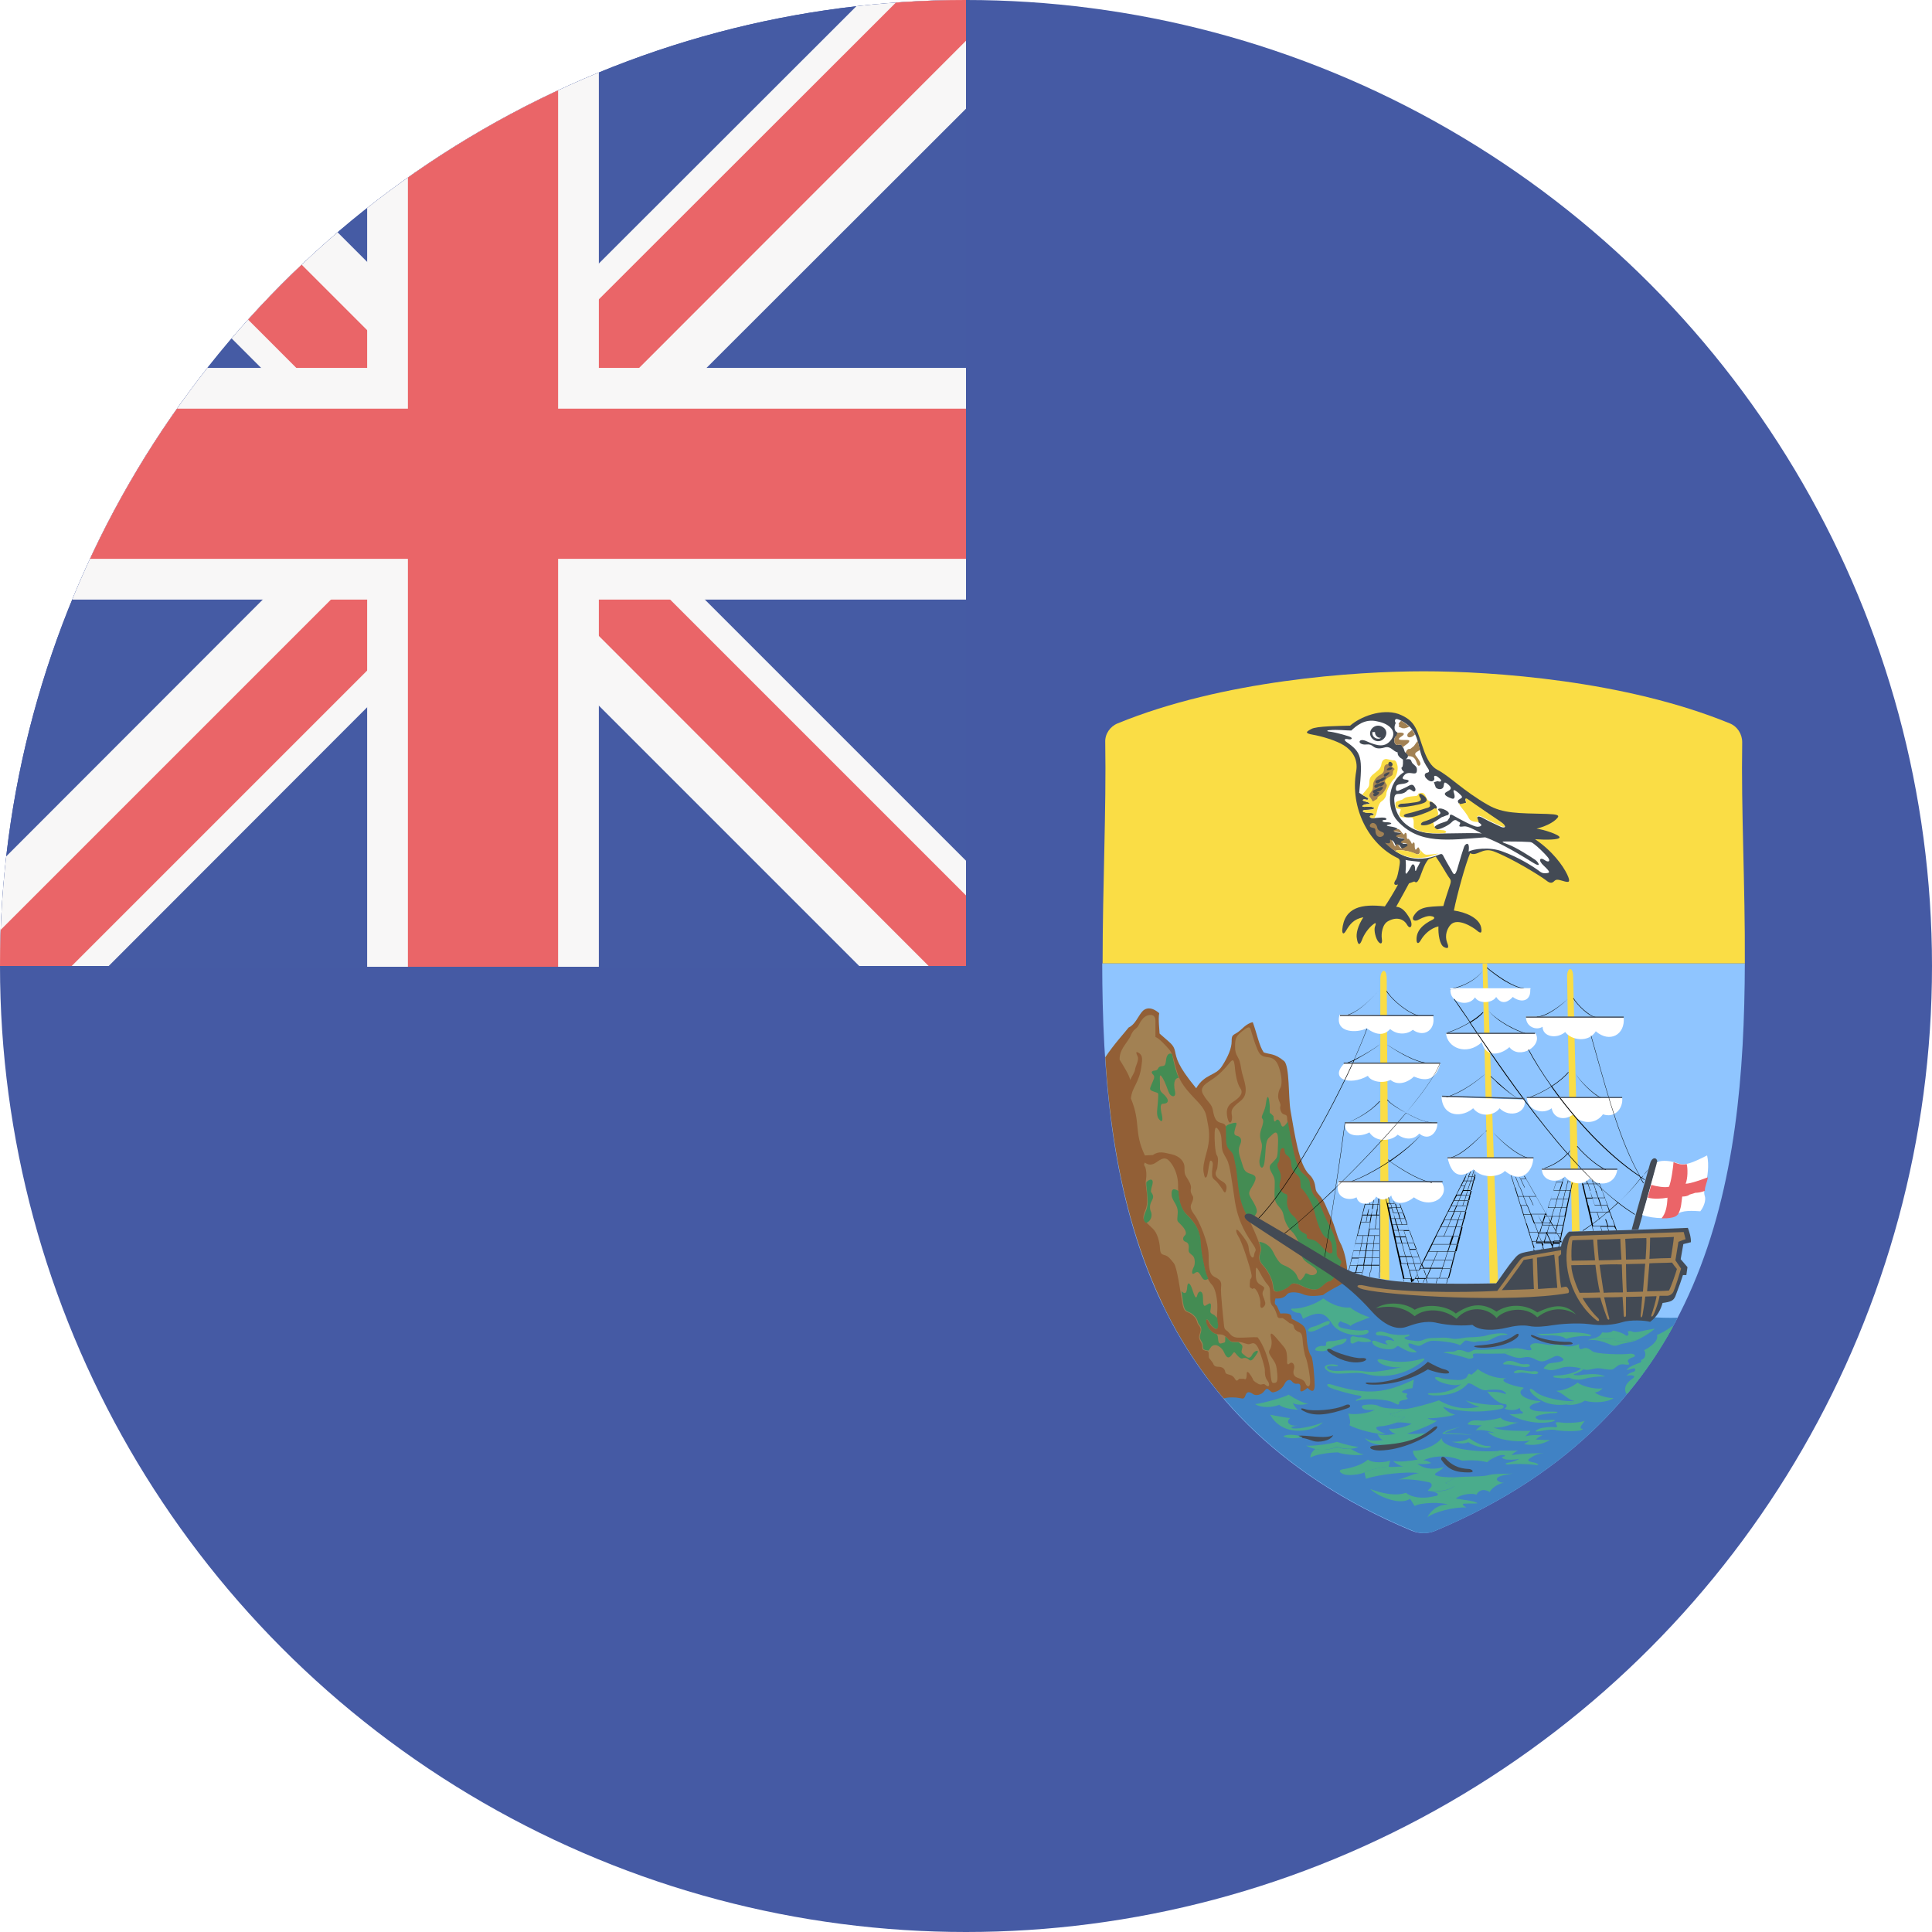 <?xml version="1.0" encoding="utf-8"?>
<!-- Generator: Adobe Illustrator 18.1.1, SVG Export Plug-In . SVG Version: 6.00 Build 0)  -->
<svg version="1.1" id="Circle" xmlns="http://www.w3.org/2000/svg" xmlns:xlink="http://www.w3.org/1999/xlink" x="0px" y="0px"
	 viewBox="0 0 512 512" style="enable-background:new 0 0 512 512;" xml:space="preserve">
<style type="text/css">
	.st0{clip-path:url(#SVGID_2_);fill:#455AA4;}
	.st1{clip-path:url(#SVGID_2_);fill-rule:evenodd;clip-rule:evenodd;fill:#455BA4;}
	.st2{clip-path:url(#SVGID_2_);fill:#F8F7F7;}
	.st3{clip-path:url(#SVGID_2_);fill:#EA6568;}
	.st4{clip-path:url(#SVGID_2_);fill-rule:evenodd;clip-rule:evenodd;fill:#F8F7F7;}
	.st5{clip-path:url(#SVGID_2_);fill-rule:evenodd;clip-rule:evenodd;fill:#EA6568;}
	.st6{clip-path:url(#SVGID_2_);fill:#8FC5FF;}
	.st7{clip-path:url(#SVGID_2_);fill:#4082C4;}
	.st8{clip-path:url(#SVGID_2_);fill:#925F36;}
	.st9{clip-path:url(#SVGID_2_);fill:#FADD45;}
	.st10{clip-path:url(#SVGID_2_);fill:#A28153;}
	.st11{clip-path:url(#SVGID_2_);fill:#448C53;}
	.st12{clip-path:url(#SVGID_2_);fill:#4AAC8C;}
	.st13{clip-path:url(#SVGID_2_);fill:#434A54;}
	.st14{clip-path:url(#SVGID_2_);fill:#FFFFFF;}
	.st15{clip-path:url(#SVGID_2_);}
	.st16{clip-path:url(#SVGID_2_);fill:#EB6468;}
</style>
<g>
	<defs>
		<circle id="SVGID_1_" cx="256" cy="256" r="256"/>
	</defs>
	<clipPath id="SVGID_2_">
		<use xlink:href="#SVGID_1_"  style="overflow:visible;"/>
	</clipPath>
	<rect x="0" y="0" class="st0" width="512" height="512"/>
	<rect x="0" y="0" class="st1" width="256" height="256.4"/>
	<polygon class="st2" points="256,0.5 255.5,0 228.6,0 128.2,100.3 27.9,0 0,0 0,28.3 100.1,128.4 0,228.6 0,256 28.8,256 
		128.2,156.5 227.7,256 256,256 256,228.1 156.3,128.4 256,28.8 	"/>
	<polygon class="st3" points="246.1,256 256,256 256,237.3 142.8,124.1 256,10.8 256,0 238.1,0 123.9,114.1 9.8,0 0,0 0,18.9 
		113.8,132.8 0,246.6 0,256 19,256 132.6,142.4 	"/>
	<polygon class="st4" points="256,97.5 158.7,97.5 158.7,0.2 97.3,0.2 97.3,97.5 0,97.5 0,158.9 97.3,158.9 97.3,256.2 158.7,256.2 
		158.7,158.9 256,158.9 	"/>
	<polygon class="st5" points="256,108.3 147.9,108.3 147.9,0.2 108.1,0.2 108.1,108.3 0,108.3 0,148.1 108.1,148.1 108.1,256.2 
		147.9,256.2 147.9,148.1 256,148.1 	"/>
	<path class="st6" d="M462.4,255.3c-0.2,57.7-9.2,119.9-82.1,150.4c-1.9,0.8-4.1,0.8-6.1,0c-73-30.5-82-92.6-82.1-150.4H462.4z"/>
	<path class="st7" d="M380.3,405.7c32.5-13.6,52.3-33.5,64.3-56.5c-1.8,0.1-5.7,0-7.4-0.2c-1.9-0.1-72.6-7.2-81-10.3
		c-7.3-2.7-35.1,2.3-48.1,6.9c11.8,24.5,31.9,45.7,66.1,60C376.2,406.5,378.4,406.5,380.3,405.7z"/>
	<path class="st8" d="M324.3,370.6c1.2-0.4,3.4-0.3,4.2-0.1c1,0.2,1.2,0.3,1.6-0.8c0.4-1.1,1.2-0.8,1.9-0.3c0.7,0.6,2.3,0.3,3-0.7
		c0.7-0.9,0.8-0.8,1.5-0.2c0.7,0.7,0.9,0.5,1.6,0.3c0.7-0.2,1.8-0.9,2.3-2s1.4-1.4,1.9-0.8c0.5,0.6,0.9,0.8,1.6,0.7
		c0.7-0.1,0.8,0.6,0.7,1.4c-0.1,0.8,0.3,1,1.9-0.3c1.4,1.4,1.9,0.8,1.9-0.7c0-1.5-0.4-7-0.9-7.7c-0.6-0.7-1.1-2.9-1.2-4.6
		c-0.2-3.2-0.2-3.4-4-5.3c0-1.1-0.3-1.6-3-1.4l-0.9-2c-0.6-0.5-0.7-0.7-0.4-2c1.1,0.1,2.3-0.1,3-1c0.6-0.9,2.8-0.7,4.1-0.2
		c1.3,0.6,3,0.7,5.5,0.3c0.9-0.7,2.5-1.6,4.2-2.5c1.7-0.9,2.1-1.3,2.2-2.6c0.2-3.3-0.9-7.2-1.9-8.9c-0.9-1.8-1.2-4-2.5-6.8
		c-1.4-3-1.4-3.8-3-5.7c-0.4-0.5-0.9-0.9-1-2c-0.1-1-0.5-2.4-1.6-3.4c-2.8-2.6-3.9-10.9-5-17c-0.6-3.5-0.2-11.8-1.7-13.1
		c-2.5-2.1-3.7-1.7-5.4-2.3c-1.2-1.7-1.8-5-2.9-8c-1.8,0.3-3,2.1-4.2,2.8c-1.2,0.7-1.4,0.7-1.4,2.3c0,1.7-0.9,4-2.6,6.6
		c-1.7,2.6-4.5,1.9-6.8,5.8c-5.1-6.2-5.2-8-5.6-9.8c-0.4-1.8-1.2-2.1-4.1-4.7c0-0.7-0.4-3.7-0.1-5.4c-2.1-1.8-3.7-1.5-4.7-0.2
		c-1,1.3-1.8,3.3-3.4,4c-0.9,1.2-3.8,4.3-6.2,7.9C295,312.7,302.4,344.9,324.3,370.6z"/>
	<path class="st9" d="M462.4,255.3c0.1-20.7-1-40.7-0.7-58.6c0-2.2-1.3-4.2-3.3-5c-27.8-11.4-62.9-13.8-81.1-13.8
		c-18.2,0-53.3,2.4-81.1,13.8c-2,0.8-3.4,2.8-3.3,5c0.3,17.9-0.7,38-0.7,58.6H462.4z"/>
	<path class="st10" d="M296.7,280.8c0.9,1.5,2.6,4.1,2.8,5.4c0.7-1.4,1.2-2,1.3-2.8c0.1-0.8,1.1-2.5,0.7-3.4
		c-0.4-0.9-0.7-1.6,0.4-0.9c1,0.7,0.8,1.8,0.6,3.4c-0.6,4.6-2.5,5.5-2.8,8.6c2.7,6.5,0.7,8.8,3.7,15.1l2.1-0.1
		c1.6-1.1,2.8-0.7,5-0.2c2.2,0.5,3.4,2,3.4,3.4c0,1.4,0,1.8,0.5,2.6c0.5,0.8,1.4,2.1,1.2,3.1c-0.2,0.9,0.2,1.5,0.5,2
		c0.3,0.5-0.1,1.5-0.4,2.1c-0.3,0.7-0.2,1.5,0.9,2.9c1.1,1.4,3.7,7.3,3.7,10.7c0,3.4,0.2,5,1.6,5.7c1.4,0.7,1.9,1.2,1.7,2.7
		c-0.2,1.5,0.7,9.2,0.8,10.4c0.2,1.2,0.7,0.9,1.2,1.6c0.6,0.6,0.9,1.4,2.8,1.4c1.9,0,3.7-0.2,4.9-0.1c1.7,2.3,2.7,5.5,3.1,7.5
		c0.4,2,0.3,4.6,1,4.6s1.3,0.1,1.1-2.3c-0.2-2.4-0.4-2.8-1.2-4c-0.8-1.2-1.3-1.8-0.8-2.5c0.5-0.7,0.6-2,0.4-2.9
		c-0.2-0.9-0.5-2.3,1.1-0.5c1.6,1.9,2,2.3,2.5,3c0.5,0.7,0.6,1.9,0.6,3c-0.1,1.1,0.1,1.6,0.7,1c0.7-0.6,1.5,0.4,1.1,1.6
		c-0.4,1.2,0.1,2,1.2,2.3c1.1,0.4,1.6,0.7,1.9,1.5c0.3,0.8,1.2,1.2,1.2-0.5c0-1.7-0.7-5.2-1.1-6.3c-0.5-1.1-0.8-3.5-0.9-4.9
		c-0.1-1.4-0.4-1.8-1-2c-0.7-0.3-1.2-0.7-1.3-1.4c-0.1-0.7-0.7-0.9-1.1-0.9l-1-0.8l-0.9-0.6c-0.5,0-1.2,0.2-1.4-0.5
		c-0.2-0.7-0.6-1.8-1-2.4c-0.5-0.6-0.9-0.8-0.9-2.9c0-2.1-0.1-2.4-0.7-3.1c-0.7-0.7-1.8-2.7-2.2-3.5c-0.5-0.8-0.9-1.7-0.9,0.1
		c0,1.8,0,2.7,1.1,3.4c1.1,0.7,1.4,0.7,0.9,1.6c-0.5,0.9,0,1.6,0.2,2.2c0.2,0.7,0.6,1.3,0,2c-0.6,0.7-1.1,0.5-1-0.6
		c0.1-1-0.3-2.2-0.7-3.1c-0.5-0.8-0.8-1.4-1.4-0.9l-0.7-0.5v-0.9l0.1-1.1c0.5-0.6,0.5-0.8,0.2-2.1c-0.3-1.3-2.3-7.8-3.3-9.3
		c-0.9-1.5-0.8-2.6,0.4-1.1c1.2,1.5,2.2,2.8,2.3,4c0.1,1.2,0.4,2,0.7,2.4c0.4,0.5,0.7,0.3,0.8-0.7c0.2-1,0.9-0.7-0.4-2.6
		c-1.3-2-3.7-5.2-4.7-11.1c-0.9-5.9-1.3-9.8-2.2-11.4c-0.9-1.6-1.2-2-1.3-3.4c-0.1-1.5,0-3-0.7-4.1c-0.7-1.1-1.1-1.3-1.2,0.4
		c-0.1,1.7,0.1,5.4,0.6,6.1c0.5,0.7,0.2,2.3,0.1,3.3c-0.1,0.9-1.6,1.9,1.5,3.7c1.2,0.7,1,1.8,0.8,2.4c-0.2,0.6-0.4,0.6-1-0.5
		c-0.7-1-1.3-1.9-2-2.4c-0.7-0.6-0.7-0.9-0.7-2.2c0.1-1.3,0.4-2.2,0-2.7c-0.4-0.5-0.6-0.1-0.7,0.6c-0.2,0.7-0.4,2.8-0.7,3.4
		c-0.4,0.6-0.6,0.2-0.8-1c-0.3-1.2,0.1-3.1,0.7-5.2s1-4.4,0.5-7.2c-0.6-2.8-0.3-3.6-2.4-6c-2.1-2.3-4.6-4.6-5.6-7.5
		c-1-2.9-1.2-5.4-2.3-6.7c-1.1-1.3-2.7-3-3.7-3.4c0-2.2,0-3.3,0-4.3c0-1-0.5-1.7-1.7-1.5c-1.2,0.2-2,1.2-2.7,2.6
		c-0.7,1.4-1.3,0.7-2.3,3.2C298.2,277,296.7,278.2,296.7,280.8z"/>
	<path class="st10" d="M303.4,308.1c0.7,0.5,1.5,0.8,2.6,0.2c1.1-0.6,2.5-2.2,3.9-0.6c1.5,1.6,2.3,4.2,2.3,6.2c0,2,0,5.9,2.3,8
		c2.3,2.1,3.5,4.4,3.6,7.2c0.1,2.8,1.1,7.1,1.4,8.2c0.3,1.1,0.9,2.4,1.7,3.2c0.7,0.7,1.3,2.9,1.4,5.1c0.1,2.2-0.3,3.8,0,4.9
		c0.3,1.1,0,2.1-0.8,1.5c-0.8-0.6-1-0.8-1.5-1.8c-0.5-0.9-1-0.7-0.6,0.7c0.5,1.4,1.9,2.7,3.1,2.7c1.2,0,1.6,0.2,2.3,0.9
		c0.7,0.7,0.8,1.1,2.1,1.1c1.3,0,1.5,0,2.7,0.4c1.2,0.4,1.2,0.2,1.9,0c0.7-0.2,1.3,0.4,1.8,1.6c0.5,1.2,1.6,4.6,1.6,5.5
		c0,0.9,0,1.9,0.7,2.8c0.7,0.9,0.5,1.9-0.3,1.3c-0.7-0.6-0.7-0.4-1.3-0.3c-0.6,0.1-0.9-0.2-1.7-0.7c-0.7-0.5-0.3-0.4-1-1.5
		c-0.7-1.1-1.2-1.5-1.2-0.7c0,0.8-0.1,1.9-0.7,1.4h-1.3c-0.5,0.5-0.7,0.8-1.2-0.1c-0.6-0.9-1.2-0.9-1.8-1.1c-0.6-0.2-0.6-0.2-0.8-1
		c-0.3-0.8-1.1-1-1.9-1c-0.7,0-1.1-0.4-1.2-0.9l-0.9-1.2c-0.4-0.3-0.2-0.9-0.3-1.6c-0.1-0.7-0.7-0.4-1-0.6c-0.4-0.2-0.7-0.1-0.7-1
		c0-0.9-0.4-1.2-0.7-1.9c-0.3-0.7,0-1.3,0.2-2c0.2-0.7,0.1-1.2-0.5-1.9c-0.6-0.7-0.1-1.3-1.6-2.6s-2.2-0.2-2.7-3.3
		c-0.5-3.1-1.4-9.4-2.2-10.4c-0.8-1-1.4-1.8-2.2-2.1c-0.8-0.3-1.4-0.1-1.5-1.9c-0.1-1.8-0.7-4-1.8-5.1c-1.1-1.1-1.6-1.5-2.1-2
		c-0.6-0.5-0.7-1.3,0-2.9c0.7-1.6,0.5-3.7,0.4-4.8c-0.1-1-0.4-2.3-0.2-3.4c0.2-1.1,0.1-2.5-0.2-3.3
		C303.3,308.9,303,308.7,303.4,308.1z"/>
	<path class="st10" d="M325.9,281.6c-1.3,1.6-2.6,3-4.3,4.2c-1.7,1.2-4,2.2-2.7,4.3c1.2,2.1,2.2,2.4,2.5,4c0.3,1.6,0.6,3,1.9,3.4
		c1.2,0.4,1.7,0.1,1.7,2.7s0,3.6,1.1,4.6c1.1,1,1,2,1.5,4.3c0.5,2.4,0.5,7.5,2,10.9c1.5,3.5,4.8,10.1,4.5,11.4
		c-0.4,1.4-0.9,2.4,0.6,4c1.5,1.6,2.5,4,2.6,5.3c0.1,1.4,0.4,1.9,1.9,1.4c1.5-0.5,2.2-1,2.7-1.6c0.5-0.6,1.5-0.5,2.9,0.2
		c1.4,0.7,3.5,1.5,4.7,0.7c1.2-0.7,1.9-1.9,3-1.9c1.7-1.2,2.4-3.9,2.7-4.6c0.4-0.7,0.1-0.7-0.6-1.5c-0.7-0.7-0.4-2-0.5-3.2
		c-0.1-1.2-0.6-3.1-2.1-5.8c-1.5-2.7-2.4-6.1-3.4-7c-1-0.9-1.5-3-1.6-4c-0.1-1-1.2-1.9-2-2.6c-0.7-0.7-1.5-1.9-2.4-6.2
		c-0.9-4.3-1.5-7.5-1.5-8.2s-0.1-0.9-0.9-1.1c-0.7-0.2-1.1-1.5-0.9-2.1c0.2-0.6-0.3-1.2-0.5-2c-0.2-0.7,0-2.1,0.5-2.9
		c0.5-0.7,0.4-2.9-0.1-4.6c-0.5-1.7-1-3.2-3-3.5c-2-0.2-2.4-0.7-3.1-2.4c-0.7-1.6-1.5-4.5-1.7-5.1c-0.2-0.6-0.6-0.7-2.1,0.5
		c-1.5,1.2-2,1.7-2,4c0,1.5,0.2,2,0.7,2.9c0.5,0.9,0.6,1.1,1,3.5c0.4,2.4,2.5,6.1-0.3,8.2c-2.7,2.1-2.4,2.6-2.2,4.1
		c0.1,1.5-0.7,2.5-1.2,0.4c-0.5-2.1,0-3.4,1.5-4.3c1.5-1,2.9-2.2,1.9-3.6c-1-1.4-1.4-4.6-1.5-6.1C327,281,326.8,280.5,325.9,281.6z"
		/>
	<path class="st11" d="M303.8,313.3c-0.1,1,0.2,2.1,0.2,3c0.1,1,0.4,3.2-0.4,4.8c-0.7,1.6-0.6,2.4,0,2.9l0.1,0.1
		c1.5-0.5,1.7-2.2,1.3-3c-0.4-0.9-0.3-1.9,0.2-2.8c0.5-0.9,0.5-1.4,0.1-2c-0.4-0.6-0.4-0.6,0.1-2.4
		C305.8,312.3,304.7,312.3,303.8,313.3z"/>
	<path class="st11" d="M319.6,337.4c-0.3-1.1-1.3-5.4-1.4-8.2c-0.1-2.8-1.3-5-3.6-7.2c-1.8-1.7-2.2-4.4-2.3-6.4
		c-1.4-0.8-1.9-0.5-1.8,1.1c0.1,1.7,1.8,2.5,1.6,4.9c-0.2,2.4-0.2,1.8,0.9,3c1.2,1.2,1.6,2.3,1,2.8c-0.6,0.5-0.7,1.4,0.2,1.7
		c0.9,0.3,0.9,1.2,0.8,2.1c-0.1,0.9,0.7,1.1,1.2,1.7c0.5,0.6,0.6,2.1,0.1,3c-0.5,0.9-0.6,2.2,0.3,1.5c0.9-0.7,1.2-0.1,1.9,1.1
		c0.6,1,1.1,0.7,1.7,0.4L319.6,337.4z"/>
	<path class="st11" d="M331.8,359.1c-0.6,1.1-1.2,0.7-1.8,0.2c-0.6-0.6-1.2-0.6-0.9-1.6c0.3-1,0.2-1.2-0.6-1.8l-0.3-0.2l-0.9,0
		c-1.3,0-1.4-0.4-2.1-1.1l-0.5-0.4l0,0.7c0,1,0,0.8-1,1.1c-1,0.3-0.8-1-1-1.9l-0.2-0.5c-1.1-0.2-2.3-1.4-2.7-2.7
		c-0.5-1.4,0.1-1.6,0.6-0.7c0.5,0.9,0.7,1.2,1.5,1.8c0.8,0.6,1.1-0.4,0.8-1.5l-0.1-1.2l-0.8-0.8c-1.5-0.7-1-0.8-0.9-2.1
		c0.1-1.2-0.2-1.2-1.1-0.6c-0.9,0.7-1-0.1-1-2c0-1.9-1.2-1.9-1.5-0.6c-0.3,1.3-0.7,0.5-1.3-1.4c-0.6-1.9-1.3-2.3-1.4-0.6
		c-0.1,1.5-0.5,1.9-1.5,1c0.2,1.1,0.3,2.1,0.4,2.9c0.5,3.1,1.2,2,2.7,3.3s1,2,1.6,2.6c0.6,0.7,0.6,1.1,0.5,1.9
		c-0.2,0.7-0.5,1.4-0.2,2c0.3,0.7,0.7,0.9,0.7,1.9c0,0.9,0.3,0.8,0.7,1l0.8,0.1l0.7-1c1.1-1.1,2.8,0.1,3.4,1.5
		c0.6,1.4,1.2,1.8,2,0.7c0.8-1.1,0.6-0.9,1.5,0.1c0.9,1,1.3,0.8,1.3,0.8s0.9-0.4,1.6,0.2c0.7,0.6,1,0.5,2.2-1.3
		C334.1,357.4,332.3,357.9,331.8,359.1z"/>
	<path class="st11" d="M335.1,308c0.4-2.7,0.1-5.5,1.2-6.5c1.1-1,2.5-3,2.4,1.2c-0.1,4.2-0.2,4-1.1,5c-0.9,1-1.6,1.2-0.7,2.9
		c0.9,1.6,1,1.7,0.9,4.2c-0.1,2.5-0.1,3.5,0.9,4.7c1,1.2,1.2,1.4,1.5,2.7c0.2,1.4,1.1,3.2,2.2,4.2c1.1,1,2.4,3.8,2.5,5.8
		c0.1,2,1.9,2.5,3.5,3.8c1.6,1.4-0.4,2.4-1.6,1.7c-1.2-0.6-0.7,0-1.5,0.9c-0.7,0.9-1,1-1.6-0.5c-0.6-1.5-2.7-2.5-3.7-2.9
		c-1-0.4-1.9-2-2.7-3.6c-0.7-1.4-2.2-2.4-3.6-2.5c0.4,1,0.6,1.9,0.5,2.3c-0.4,1.4-0.9,2.4,0.6,4c1.5,1.6,2.5,4,2.6,5.3
		c0.1,1.4,0.4,1.9,1.9,1.4c1.5-0.5,2.2-1,2.7-1.6c0.5-0.6,1.5-0.5,2.9,0.2c1.4,0.7,3.5,1.5,4.7,0.7c1.2-0.7,1.9-1.9,3-1.9
		c1.7-1.2,2.4-3.9,2.7-4.6c0.4-0.7,0.1-0.7-0.6-1.5c-0.7-0.7-0.4-2-0.5-3.2c-0.1-1.2-0.6-3.1-2.1-5.8c-1.5-2.7-2.4-6.1-3.4-7
		c-1-0.9-1.5-3-1.6-4c-0.1-1-1.2-1.9-2-2.6c-0.7-0.7-1.5-1.9-2.4-6.2c-0.7-3.4-1.2-6-1.4-7.4c-0.9,1.4-1.5,1.8-1.8,0.8
		c-0.4-1.1-0.9-1.7-1.4-1c-0.5,0.7-0.6-0.6-0.6-1.2l-0.7-0.7c-0.6,0-0.1-1-0.4-2.9c-0.2-1.9-0.6-2.1-0.9,0.1c-0.2,2.2-1.5,3.6-1,4.1
		c0.5,0.5,0.2,1.5-0.3,3c-0.5,1.5-0.2,2.4,0.1,3.4c0.4,1-0.2,2.9-0.5,4.5C333.5,309.1,334.7,310.7,335.1,308z"/>
	<path class="st11" d="M312.4,285.6c-0.9,0.1-1.6,0.9-1,3.7c0.3,1.7-1,1.4-1.5,0.5c-0.5-0.9-0.9-2.7-1.9-4.3c-1-1.6-0.5,1.1-0.6,2.6
		c-0.1,1.5,0.9,1.5,1.7,2.7c0.9,1.2,0.1,1.7-0.9,1.7c-1,0-0.5,2-0.2,3.4c0.2,1.4-0.2,1.6-1,0.5c-0.7-1.1-0.2-2.9-0.1-5
		c0.1-2.1,0.2-1.6-1.1-2.1c-1.4-0.5-1.1-0.7-0.6-2c0.5-1.2,1-1.9,0.4-2.5c-0.6-0.6-0.5-1,0.5-1.1c1-0.1,0.6-0.9,1.5-1.1
		c0.9-0.2,1.2,0.1,1.4-1.5c0.1-1.3,0.6-2.2,1.6-1.8C311,281.4,311.8,284.7,312.4,285.6z"/>
	<path class="st11" d="M324.9,300.3c0,2.6,0,3.6,1.1,4.6c1.1,1,1,2,1.5,4.3c0.5,2.4,0.5,7.5,2,10.9c0.4,1,1.1,2.4,1.7,3.7
		c0.8-0.6,1.5-1.8,1.8-2.4c0.4-0.9-0.7-2.6-1.6-4.1c-0.9-1.5,0.1-2,1-3.9c0.9-1.9-0.1-2-1.5-2.5c-1.4-0.5-1.4-1.7-2.1-3.7
		c-0.7-2-0.6-2.9-0.1-4c0.5-1.1,0.1-2-0.9-2.2c-1-0.2-0.7-1-0.4-2.2c0.4-1.2,0.6-1.5-0.9-1.1c-1.1,0.3-1.4,0.5-1.7,0.9
		C324.9,299,324.9,299.5,324.9,300.3z"/>
	<path class="st8" d="M339.2,305.5c-0.1,1.5-0.1,2.2-0.5,2.7c-0.4,0.5-0.1,1.2,0.3,2c0.4,0.7,0.6,1.7,0.2,3.1
		c-0.4,1.4,0.2,2.5,1,2.9c0.7,0.4,1.1,0,0.9,1.7c-0.3,1.7,0.7,3.6,1.6,4.3c0.9,0.7,1.5,2,1.4,2.7c-0.1,0.7,0.6,1.5,1.5,1.9
		c0.9,0.4,0.7,0.5,0.7,1c0,0.5,0.4,0.5,1.4,0.7c1,0.2,1.7,0.9,2.9,2.2c1.1,1.4,2.7,2.1,2.5,0.6c-0.2-1.5,0-2.5-1.5-3.2
		c-1.5-0.7-2.6-4.3-3.2-6.8c-0.6-2.5-2.6-5.8-3.7-6.5c-0.1-1.7,0.1-2.6-1-3.5c-1.1-0.9-1.5-2-1.5-2.9c0-0.9-0.6-2-1.1-2.2
		c-0.5-0.3-0.7-0.9-0.7-1.6C340.2,304,339.3,304.1,339.2,305.5z"/>
	<path class="st12" d="M332.6,372.1c2.2-0.2,8.3-2,8.9-2.5c1.5,1,4.1,2.4,5.2,2.4c-2.1,0.5-3.5,0.2-4.1-0.2c0.3,0.7,1,1.7,1.5,1.8
		c-2.1-0.1-4.4-0.6-5.1-1.3C337.2,373,334.3,373.2,332.6,372.1z"/>
	<path class="st12" d="M336.6,374.9c0.8,0.2,4.7,0.9,5.3,0.9c-1.3,1.1-0.2,2.2,2,2c-1.1,0.1-2.2,0.5-1.4,0.7c1.9,0.4,7.1-1,8.1-1.6
		C348.7,379.2,340.1,381.3,336.6,374.9z"/>
	<path class="st12" d="M340.1,380.6c1.1-0.6,3.7-0.4,5,0.2C343.7,381.3,341,381.3,340.1,380.6z"/>
	<path class="st13" d="M344.1,380.5c1.9-0.3,7.3,1,9.2-0.2c-0.7,1.7-4.1,2-5.2,1.6c-1.2-0.4-2.3-0.8-3.1-0.8
		C345.5,380.9,344.8,380.8,344.1,380.5z"/>
	<path class="st12" d="M346.1,383.1c1.4,0.2,6.6-0.4,8.2-1c1.7,0.6,5,1.4,5.7,1.3c-1.6,1-4.6,0.4-5.6,0
		C351.6,384.4,349.4,384.7,346.1,383.1z"/>
	<path class="st12" d="M348.6,384c2.1,0.5,3.8,0.1,5.9-0.5c0.6,0.3,2.1,0.6,3.5,0.5c0.9,0.5,2.2,1.3,3.4,1.4c-1.3,0.5-5.9,0-6.8-0.5
		c-2.3,0-6.3,0.6-7.3,1.4C347.2,385.6,347.6,384.7,348.6,384z"/>
	<path class="st13" d="M346.1,373.5c1.6,0.5,7.4,0.3,10.4-1.1c1.2-0.6,1.9,0.4,0.6,0.8c-4.8,1.7-8.7,2.3-11.5,0.8
		C344.5,373.5,344.4,372.9,346.1,373.5z"/>
	<path class="st12" d="M374.7,365.6c-7.2,3.4-11.9,4.4-21.9,1.3c-0.9-0.3-1.6,0-0.6,0.7c1,0.6,6.5,2.1,7.8,2.2
		c1.3,0.1,0.8,0.7,0,0.9c-0.8,0.2-1,0.8,0,0.4c1.1-0.4,7.1-0.6,9.5,0.7c1.1,0.6,1.3,0.5,1.3,0c-0.1-0.4,0.5-0.7,1.3-0.8
		c0.8-0.1,1.3-0.4,0.7-0.6l-0.2-0.6c0.5-0.2,0.5-0.5-0.2-0.6c-0.7-0.1-1.2-0.3-0.5-0.7c0.7-0.3,1.6-0.6,2.4-0.6L374.7,365.6z"/>
	<path class="st13" d="M362.8,366.4c4.1,0.3,11.6-1.6,15.6-5.5c1.4,0.8,3.4,1.8,4.4,2c1,0.2,2,1.1,0.4,1.1c-1.6,0-3.8-0.7-4.8-1.1
		c-5.3,3.3-11.5,4.3-15.5,4C361.7,366.8,361.5,366.3,362.8,366.4z"/>
	<path class="st12" d="M350.7,344.1c1.4,1,3.9,2.6,7.1,2.4c1.6,1.3,4.1,2.3,5.2,2.6c-2.1,0.9-4.5,1.6-5.1,2.3
		c-1-0.9-2.2-0.8-2.6-1.3c-0.9,0.7-0.8,1.2-0.2,1.6c0.6,0.4,5.3,1.2,6.5,0.8c1.2-0.3,1.5,0.6,0.5,1c-2.5,0.9-7.4,0-9.1-2.7
		c-1.7-2.7-3.1-3.7-7.7-1.3c-0.5-1.3-0.5-1.6-1.4-1.6c-0.9,0-2.5-1.2-1.3-1.1S347.6,346.3,350.7,344.1z"/>
	<path class="st12" d="M351.8,350.1c-0.8,0.2-3,1.4-3.8,1.5c-0.8,0.1-2.2,1.2-0.7,1.3c1.4,0,3.3-1.5,4.3-1.7
		C352.6,351,352.7,349.8,351.8,350.1z"/>
	<path class="st12" d="M356.3,354.8c-0.6,0.1-2.9,0.7-3.6,0.6c-0.7,0-1.3,0.1-1.3,0.6s0.2,0.7-0.7,0.7c-1-0.1-1.8,0.3-2,0.6
		c-0.2,0.3-0.4,0.6,0.6,0.7c1,0.1,1.5,0.2,2.6-0.3c1.1-0.5,2.2-1.3,3.4-1.4C356.4,356.1,357.6,354.5,356.3,354.8z"/>
	<path class="st13" d="M352.9,357.7c1,0.7,6.1,2.4,7.9,2.2c1.8-0.1,1.5,0.7,0.1,1c-2.8,0.6-6.3-0.6-8.7-2.5
		C351.1,357.5,352.1,357.2,352.9,357.7z"/>
	<path class="st12" d="M376.8,360.1c-3.9,1.2-7.8,0.8-9.4,0.4c-1.6-0.4-3-0.5-2,0.5c1.1,1,4.5,1.7,6.5,1.2
		c-6.9,1.6-8.8,1.4-10.5,1.2c-1.7-0.3-5-0.2-6.3-0.1c-1,0.1-2.4,0-3-0.4c-0.6-0.4-0.8-1.1,1-0.9c1.8,0.2,2-0.2,0.5-0.4
		c-1.6-0.2-3.8,0.4-1.6,1.8c2.1,1.4,6.8-0.1,9.8,0.7c3,0.8,9.3,1.4,15.3-3.4C377.4,360.4,377.9,359.8,376.8,360.1z"/>
	<path class="st12" d="M357.9,354.5v1.3l0.5,0.3l1.6-0.7c0.6,0.3,2.1,0.3,2.8,0.2c0.7-0.1,0.9-0.2-0.1-0.7c-1-0.4-2-0.6-2.6-0.5
		l-1.7-0.3L357.9,354.5z"/>
	<path class="st12" d="M367.8,356.3c-0.8,0-2.2-0.5-2.9-0.8c-0.7-0.3-1.8-0.4-1,0.7c0.8,1.1,4.2,1.7,5.4,1.2
		c1.2-0.5,0.7-1.1,1.9-0.3c1.2,0.7,2.5,1.3,3.4,1.3c0.9,0,1.2,0,0.2-0.6c-1-0.6-1.4-0.7-1.5-1.2c-0.1-0.5-0.2-0.7,0.7-0.5
		c0.9,0.3,1.9,0.8,2.6,0.4c0.7-0.4,2-1.2,3.2-1.2l0.3-0.7c-1.7-0.1-2.7,0.4-3.2,0.6c-0.5,0.2-1.3,0.3-2.2,0.1
		c-0.9-0.1-2.1-0.2-2.3-0.5c-0.3-0.2-0.3-0.4,0.5-0.6c0.7-0.1,1-0.7,0-0.5c-1,0.2-3.8,0.1-5.2-0.4c-1.4-0.5-2-0.5-2.7-0.3
		c-0.6,0.2-0.5,0.9,0.4,0.9c0.9,0,2.9,0.2,3.6,0.9c0.7,0.7,0.6,0.7-0.2,0.4C367.7,355,366.3,355.2,367.8,356.3z"/>
	<path class="st12" d="M379.9,354.6l-0.3,0.7c1.7,0,5.9,0.4,7.3,1.2c1.3-1,1.1-1.4,2-1.2c0.9,0.2,2.1,0.5,2.6,0.2l1.4-0.1
		c0.6,0.1,1.8-0.1,2.5-0.6c0.7-0.4,2.1-1,3-1c0.8,0,1.9-0.2,0.3-0.4c-1.5-0.2-3.9,0.2-4.7,0.5c-0.8,0.3-3.2,0.5-4.6,0.5
		c-1.4,0-3.3,0.7-4.9,0.3C383.1,354.3,380.9,354.6,379.9,354.6z"/>
	<path class="st13" d="M401.5,353.8c-2.8,2-6.1,2.5-10.1,2.8c-1.2,0.1-0.8,0.4,0.2,0.5c4.2,0.4,9-1.1,10.6-2.8
		C402.6,353.8,402.6,353,401.5,353.8z"/>
	<path class="st12" d="M382.5,358.5c1.2,0,5.4,1.1,6.8,1.6c1-0.1,1.3-0.3,1.1-0.7c-0.2-0.4-0.3-0.8,1.5-0.7c1.9,0.1,6.1,0,6.9,0
		c0.7-0.3,2.1-1.4,2.7-1.4c-1.7,0.1-8.7,0.5-9.5,0.4c-0.9-0.1-1.4,0-1.9,0.3c-0.6,0.3-0.9,0.5-1.6,0.2s-2-0.7-2.7-0.2
		C385.2,358.4,383.7,358,382.5,358.5z"/>
	<path class="st12" d="M398.8,358.7c0.7-0.3,2.1-1.4,2.7-1.4c1.2-0.1,2.6,0.4,3.3,0.5c0.7,0.1,1.4,0,0.9-0.6c-0.5-0.5,0-1.4,1.9-1.2
		c1.9,0.2,2.9,0.6,4.7,0.4c1.9-0.2,2.7,1.2,6.2-0.2c-0.3,1.4,0.4,1.5,1,1.2c0.7-0.3,1.4-0.2,2.5,0.7c1.1,0.8,7.9,0.9,9.5,0.7
		c1.6-0.3,2.4,0.6,1.2,0.9c-1.2,0.4-1.5,0.9-1.2,1.3c0.3,0.4,0.6,0.8-0.9,0.6c-1.5-0.2-1.8,0.3-2.5,0.8c-0.7,0.6-0.9,0.7-3,0.4
		c-2-0.4-2.4-0.1-3.5,0.1c-1.1,0.2-1.4,0.2-2.5-0.2c-1.1-0.4-3.5-0.7-5-0.3c-1.5,0.5-2.6,0.9-3.9,0.6c-1.3-0.4-1.4-0.2-0.6-1
		s1-0.7,2.6-0.9c1.6-0.2,2.8-0.6,1.7-1.3c-1.1-0.7-1.5-0.6-3,0.2c-1.5,0.7-2.2,1.2-3.9,0.3c-1.7-0.9-2.5-0.7-3.6-0.5
		C402.2,360.1,400.4,359.4,398.8,358.7z"/>
	<path class="st12" d="M404.4,361.5c-2.1,0.3-2.7-1.1-4.9-0.8c-0.7,0.1-2,1-0.3,0.9c1.7-0.1,3.6,0.8,5.3,0.7
		C406.1,362.1,405.4,361.4,404.4,361.5z"/>
	<path class="st12" d="M401.9,363.2c1.1-0.4,3.4,0.4,4.4,0.2c1-0.2,1.9,0.4,0.9,0.7c-1,0.3-3.5-0.6-4.6-0.3
		C401.5,364.1,400.4,363.7,401.9,363.2z"/>
	<path class="st12" d="M379.7,369.2c1.5,0,7.1-0.2,9.3-4.8c0.2-0.4,0.3-0.5,1,0c0.7,0.5,3.3,2,8.1,2.4c1.3,0.1,2.8,0.8,0.1,0.6
		c-2.7-0.2-7-0.9-8.4-1.8c-2.4,3.8-6.8,4.3-10,4.2C377.7,369.6,378.2,369.1,379.7,369.2z"/>
	<path class="st12" d="M391.6,362.8c-0.7,1-3.3,2.8-4.5,2.9c-1.2,0.1-4.7-0.2-5.5-0.6c-0.9-0.3-2-0.2-0.7,0.7
		c1.3,0.9,4.4,1.5,5.6,1.2c1.3-0.3,2.7-0.7,3.7-0.1c1,0.6,2.8,1.8,3.9,1.5c1.1-0.2,3.3-0.2,4,0.1c0.7,0.3,1.9,1.3,0.1,0.7
		c-1.8-0.6-3.3-0.1-4.1-0.5c0.9,1.3,3,3.4,4.8,3.4c0.4,0,0.7,0.7-0.2,1.2c0.9,0.4,2.9,0.7,4-0.2l0.3,0.8c0.5,0.2,1,0.6,0.2,0.7
		c-0.8,0.1-2.7,0.3-3.3,0.1c1.8,1.2,6.5,3,11.3,2.1c0.9-0.2,1.4-0.6-0.1-0.5c-3.1,0.1-3.3,0-3.8-0.3c-0.6-0.3-0.5-0.6,0.4-0.9
		c0.9-0.3,3.1-0.6,4-0.6c0.9,0,1.9-0.4,0-0.4c-1.9,0-4.2,0-5.2-0.3c-0.9-0.3-1.6-0.7-0.7-1.4c1-0.7,2-0.5,2.5-1.1
		c-3.1,0-6.8-1.7-4.8-3.2c0.5-0.3,0.3-0.4-0.5-0.5c-0.8-0.1-3.1-0.7-4.1-1.3c-1-0.6-0.3-1,0.5-1.2
		C397.7,365.6,394.1,364.7,391.6,362.8z"/>
	<path class="st12" d="M419,362.7c-1.7,1.3-4.8,1.8-6.2,1.8c-1.4,0-1.5,0.5-0.5,0.6c1.1,0.1,2.2,0.3,2.7,0.1
		c0.5-0.1,0.7-0.2,1.4,0.1c0.7,0.3,2.2,0.5,3.5,0.1c1.3-0.4,3.4-0.6,4.3-0.6c0.9,0,1.9,0.1,0.1-0.4c-1.8-0.5-4.7-0.1-5.4,0
		c-0.7,0.2-2.6,0-1.6-0.3c1-0.3,1.9-0.8,2.4-1.3L419,362.7z"/>
	<path class="st12" d="M418.1,366.4c-1.4,1.1-3.5,2.1-5.7,2.2c2,0.7,3.6,2.7,4.8,2.6c-0.6,0.4-1.3,0.9-2.1,1c1.2,0.3,3.3,0,4.9-1
		c2.8,0.8,6.4,0.3,7.6-0.7c-1.8,0-4-0.7-5-1.5c0.9,0,1.7-0.6,2.1-1.1C422.7,368.3,419.1,367.3,418.1,366.4z"/>
	<path class="st12" d="M415.1,372.2c0.8-0.1,1.5-0.7,2.1-1c-1.5,0.5-8.2-0.6-10.2-2.3c-2-1.8-2-0.4-0.6,0.8S410.3,372.8,415.1,372.2
		z"/>
	<path class="st12" d="M420,376.5c-0.8,0.5-4.8,0.7-6.1,0.5s-1.9-0.1-1.5,0.4c0.3,0.5,0.5,1-0.6,0.8c-1.1-0.1-3,0.1-3.8,0.4
		c-0.8,0.3-1.8,1-0.1,0.7c1.7-0.3,3.2-0.6,4.5-0.3c1.3,0.3,5.7,0.4,6.6,0c0.9-0.4,0.3-0.4-0.1-0.4v-0.6L420,376.5z"/>
	<path class="st12" d="M381.3,371.1c-1.7,0.7-7.3,2.2-8.8,2.3c-1.9,0.8-3.4,1.3-4.3,1.3c0.7,0.6,3.2,1.1,4.2,0.8l-2.3,1.5
		c1.5-0.2,3.3,0.2,4,0.3c-2,1.1-4.7,1.5-6.1,1.3c0.5,0.7,1.1,1.3,2,1.3c-1.8,0.5-3.9,0.5-5,0.1c0.5,0.9,0.9,1.5,1.6,1.6
		c-1.5,0.2-3.4,0.5-4.9-0.5c1.2,1.6,3.9,2.1,7.9,1.7c4-0.5,7.4-2.2,8.3-3c-1.7,0.2-3.9,0.3-5,0.1c2.2-0.6,7.1-2.6,7.9-3.4
		c-0.9,0-1.9-0.3-2.5-0.7c1.3,0.2,5.9-0.4,7.3-0.9c-1.7-0.4-2.7-1.4-3.2-2.1c5.9,1.9,12.4,1.3,15.6,0.5c0.7-0.2,0.8-1.1-0.7-1
		c-2.6,0.2-7.6-0.6-8.9-1.2c1.2,0.9,2.7,1.5,3.7,1.7C389.6,373.3,386.2,373.8,381.3,371.1z"/>
	<path class="st12" d="M370.1,377l2.3-1.5c-1,0.3-3.5-0.3-4.2-0.8c0.9,0,2.4-0.5,4.3-1.3c-3.4-0.1-5.7-0.1-6.9-0.7
		c-1.2-0.7-3.4-0.5-4.3-0.3c-0.8,0.2-0.6,1.6,3,1.2c-1.5,1-5.5,1.4-7,1c0.4,1.2,0.7,2.4,0.3,3.1c2,1.1,7.1,2.5,9.6,2.3
		c-2.2-0.8-3.4-1.8-1.6-2C367.5,377.9,368.5,377.5,370.1,377z"/>
	<path class="st13" d="M364.3,383.1c4.5-0.4,10.4-0.5,15.2-4.5c1.2-1,2-0.7,0.8,0.4c-2.5,2.2-8.8,5.3-14.7,5.4
		C363.2,384.4,362.1,383.3,364.3,383.1z"/>
	<path class="st12" d="M397.7,375.7c-1.1,0.4-4.2,0.9-5.2,0.8c-0.9-0.1-2.3-0.2-3,0.3c-0.7,0.5-0.8,0.7,0.2,0.8c1,0.1,2.3,0.2,3,0.1
		c-0.8,0.5-1.4,1.1-1.6,1.4c1.5-0.4,4.2,0.3,5,0.7l-1.8-0.3c2.5,2.7,10,2.7,11.2,2.2l-1.6,1c2.1,0.4,4.5,0.3,6.9-1.1
		c-0.8,0.1-3.2-0.1-3.8-0.1c0.5-0.5,1.2-0.9,1.8-1.1c-0.9-0.2-3.9-0.1-4.6,0.3l1.4-1.5c-3.7,0-8.1,0-9.8-0.9
		c2.6,0.3,5.5-1.3,6.7-1.3C400.5,377,398.3,376.6,397.7,375.7z"/>
	<path class="st12" d="M388.4,377.8c-1.8,0.4-4.6,1.1-5.3,1.5c-0.7,0.4-1.5,0.7,0.1,0.7c1.6,0,6.1,0.2,7,0.3
		c-2.5-0.4-5.8-0.5-6.5-0.5c-0.7,0-1.4,0-0.2-0.4C384.7,379,386.3,378.2,388.4,377.8z"/>
	<path class="st12" d="M384.7,382.1c0.6,0,3.5,0,4.6-1c1.2,0.9,3.4,2.1,4.8,2.1c1.4,0,1.3,0.4,0,0.5c-1.3,0.1-3.7-0.6-5-1.5
		C387.5,382.9,386.1,382.3,384.7,382.1z"/>
	<path class="st12" d="M363.1,394.6c2.9,1.1,6.7,2,9.5,1c1.6,1.4,4.8,1.5,6.6,1.1c1.8-0.4,3.4-0.6,5.3,0.1c2,0.7,6,0.7,7.1,1.6
		c-1,0.1-3.2,0-3.7,0.1c-0.5,0.1-0.2,0.5,0.7,1c-3.2-0.2-8.6,1.2-10.3,2.6c0.6-1.4,2.5-3.4,5.4-3.4c-1.7-0.6-7-0.6-8.8,0.4l-1.2-1.9
		C371,399,365.4,396.7,363.1,394.6z"/>
	<path class="st12" d="M355.7,389.4c3.4-0.5,5.8-1.6,6.8-2.6c0.6,0.6,3.1,1.1,5.9,0.3l-0.4,1.6c-1.8,0-5.3,0.9-6.4,1.5
		c-1.2,0.6-4.6,1-5.7,0.4C354.8,390.1,354.8,389.6,355.7,389.4z"/>
	<path class="st12" d="M368,388.7c-1.8,0-5.3,0.9-6.4,1.5l0.4,1.7c3.4-1.2,11-2,14-1.5c-1.4,0.1-4.1,1.5-5.5,1.7
		c3.6-0.3,7.2,0.5,8.1,0.7c0.9,0.2,1.1,0.9,0.4,1.6c-0.7,0.7-1,0.7,0.5,0.8c1.5,0,4.6-0.1,6-1.5L383,393c1-0.3,2.1-1,2.5-1.5
		c-2.5,0-3.4-0.1-4.3-0.3c-0.8-0.2-1.4-0.4-0.4-1c1-0.6,1.5-1,1.8-1.4c-1.8,0.5-4.7,0.9-7-0.9c0.9,0.2,3,0.1,3.7-0.2
		c-0.8-0.4-1.4-0.7-2.1-0.7c1.9-0.9,5.7-1.8,10.3,0.1c2.3-0.2,4.8-0.1,6.6,0.4c0.7-0.7,2.3-2.5,3.2-3c-5.5,0.5-15.4-0.6-15.2-3.4
		c-1.8,2.3-5.9,3.6-7.6,3.3c-0.2,0.8,0.6,1.9,1.2,2.4c-1.9,0.4-5,0.7-6.5,0.4c0.8,0.8,2.4,1.6,3.4,1.5
		C370.6,388.5,369.6,388.9,368,388.7z"/>
	<path class="st12" d="M379.4,395.3c1.5,0,4.6-0.1,6-1.5L383,393c1-0.3,2.1-1,2.5-1.5c3.9-0.3,7.4-0.1,9.1-0.6
		c1.7-0.5,6-0.2,6.8-0.5c-3.7,0.6-4.5,0.9-4.7,1.5c-0.2,0.6,1.2,1.1,2.1,1.1c-1.7-0.1-3.8,1.7-4,2.4c-2.2-1.3-3.3,0.2-3.5,0.7
		c-0.9-0.4-4-0.3-5.6,1.1c-2-0.6-3.4-0.9-5.4-0.6C381.5,396.3,381.3,395.5,379.4,395.3z"/>
	<path class="st12" d="M397.3,384.4c1.3,0,4,0.1,5,0c-0.7,0.3-1.5,0.9-1.7,1.2c3.2-0.4,7.5-0.6,8.7-0.4c-1.5-0.2-3.1,0.7-3.9,1.3
		c-0.8,0.5-0.3,0.8,0.7,1c1.1,0.1,2.5,1,0.6,0.7c-2-0.3-5.8-0.3-6.8-0.1c-0.9,0.1-1.4-0.3-0.1-0.5c1.4-0.2,2.3-0.7,2.9-1
		c-1.1,0.3-3.3,0.3-3.9,0.1c-0.7-0.2-1.1-0.6-0.3-0.7c0.7-0.2,0.2-0.5-0.6-0.4c-0.8,0.1-2.8,0.9-3.9,2
		C395.4,386.1,396.4,385,397.3,384.4z"/>
	<path class="st13" d="M383.1,386.5c1.5,1.7,3.4,2.7,6.2,2.8c0.6,0,1.7,0.8,0.3,0.9c-3.9,0.1-5.9-0.8-7.6-3.3
		C381.7,386.3,382.3,385.6,383.1,386.5z"/>
	<path class="st13" d="M406.4,353.9c2.1,1,6.2,1.8,9.4,1.7c0.6,0,1.7,0.6,0.3,0.7c-3.6,0.3-6.9-0.2-9.9-1.9
		C405.4,354,405.6,353.6,406.4,353.9z"/>
	<path class="st12" d="M408.5,353.9c3.2-0.1,5.5,0,6.5,0.9c1.8-0.6,5.1-0.9,5.8-0.7c0.7,0.1,1.6-0.2-0.1-0.6c-1.7-0.4-5.7-0.6-7-0.3
		c-1.3,0.2-5.2,0.4-6.5,0.2L408.5,353.9z"/>
	<path class="st12" d="M420.8,355.2c1.5-0.8,5.8,0,7.1-0.6c-0.9,1.1,3,1.2,6.4,0.3c-1.3,0.8-4.1,1-5.3,1.5c-1.2,0.5-1.9,0.1-2.8-0.3
		C425.2,355.7,422.9,354.8,420.8,355.2z"/>
	<path class="st12" d="M434.3,354.9c-3.4,0.9-7.3,0.8-6.4-0.3c-1.3,0.6-5.6-0.2-7.1,0.6c1.5-0.9,2.7-0.2,3.8-2.1
		c0.7,0.1,2.3,0.2,2.9-0.5c1,0.2,2.7,0.7,3.2,1.2c0.5,0.5,1.3-0.1,0.6-0.9c1.5-0.6,0.6,0.7,4.1-0.2c0.7-0.2,2.6-0.5,3.2-0.6
		C437.5,353,436.1,354,434.3,354.9z"/>
	<path class="st9" d="M368.2,339.2c-0.1-7-0.7-66-0.7-79.7c0-3.3-1.7-2.6-1.7,0c0,2.5,0,71.9,0,79.3
		C366.5,339,367.6,339.2,368.2,339.2z"/>
	<polygon class="st9" points="394.1,255.3 397,339.4 396.5,340.1 394.8,340.1 392.9,255.3 	"/>
	<path class="st9" d="M418.6,326.3c-0.2-8.6-1.3-48.2-1.7-67.7c-0.1-2.6-1.6-2.2-1.6,0.1c0.2,15.7,1.1,59.7,1.3,67.7L418.6,326.3z"
		/>
	<path class="st14" d="M379.8,269.3l-24.8-0.4c-1.4,5,4.8,4.9,7.2,3.6c2.7,2,4.7,1.9,6.2,0.2c2.1,1.8,4.8,1.3,6,0.2
		C377.4,275.1,380.5,272.9,379.8,269.3z"/>
	<path class="st14" d="M381.7,281.8l-25.3-0.1c-4.4,4.2,1.3,6.2,6.1,3.4c0.7,1.4,3.6,2.2,6,1.1c2.1,1.7,4.8,0.5,6.2-0.9
		C377.3,286.4,380.4,286.8,381.7,281.8z"/>
	<path class="st14" d="M380.9,297.6l-24.4-0.2c-0.5,4.4,4.5,3.8,6.4,2.7c1.9,2.9,6,2.2,7.5,0.6c2.3,1.6,4.5,1.2,5.7-0.3
		C378.9,302.7,381.1,299.7,380.9,297.6z"/>
	<path class="st14" d="M382.1,313.4l-27.3-0.5c-1.5,4.7,2.7,5.5,4.7,4.4c0.7,2.7,4.3,1.8,5.2-0.2c1.4,1.4,3.2,0.7,4-0.3
		c0.4,2.5,3.5,2.6,6,0.5C379.6,320.8,384.3,316.8,382.1,313.4z"/>
	<path class="st14" d="M406.3,306.9l-22.7-0.2c1,4.7,3.3,5.9,6.9,3.2c2.7,2.8,7.2,1.8,8.3,0.4C403.7,314.3,406.4,309.6,406.3,306.9z
		"/>
	<path class="st14" d="M404,291.4l-22-0.7c0.4,5.6,5.7,5.4,8.4,3c2,2.6,5.7,1.9,7,0C400.2,296.5,404.8,294.8,404,291.4z"/>
	<path class="st14" d="M406.9,273.8h-23.7c0.3,3.9,5.5,6.1,9.5,2.4c1.1,4.5,5.4,3.1,7.3,1.3C402.7,281,409,277.1,406.9,273.8z"/>
	<path class="st14" d="M405.5,261.9l-21.1,0.3c-0.4,3.4,4.7,4.9,6.5,2.1c1,1.8,4.6,1.6,5.6-0.1c1.7,2.6,3.7,0.8,4.4,0
		C403.3,266,405.9,265.2,405.5,261.9z"/>
	<path class="st14" d="M430.3,269.7l-25.9-0.3c-0.1,2.7,2.7,3.8,4.4,2.7c0,2.6,3.6,3.4,6,1.4c1.6,2.2,6.2,2.9,8.1-0.2
		C426.6,276.5,430.7,274.2,430.3,269.7z"/>
	<path class="st14" d="M429.9,290.9l-25.3-0.1c0.2,3.5,4.3,4.7,6.6,2.9c0.6,3,3.7,3.2,5.6,1.7c2.2,2.5,6,2.7,8-0.1
		C427.9,296.4,430.2,293.8,429.9,290.9z"/>
	<path class="st14" d="M428.6,310l-20-0.3c0,3.5,4.2,4,6.1,2.1c2,2.3,4.9,2.3,6.6,0.5C423.9,314.6,428,314,428.6,310z"/>
	<path class="st13" d="M396.5,340.1c-10.8,0.2-21.8,0.2-29.2-0.9c-7.4-1.1-9.8-2.2-14.9-5.2c-7.6-4.6-9.5-5.7-20.3-12
		c-1.7-1-3.5,0.2-1.1,1.8c10.9,7.2,15,9.8,20.2,13.2c5.4,3.5,8.9,6.7,12.2,10.4c4.3,4.8,7.5,4.9,9.4,4.2c2-0.7,5-1.8,8.1-1
		c3.1,0.7,7.2,0.8,9.3,0.5c2,1.8,6.4,1.4,8.9,0.8c2.5-0.6,4.4-0.8,6.1-0.5c1.8,0.4,4.5,0.1,6.2-0.2c1.8-0.3,6.4-0.7,9.7-0.3
		c3.3,0.5,6.6,0.2,8.8-0.5c2.1-0.7,6.1-0.5,7.4-0.1c1.9-1.4,2.8-3.2,3.3-5c2.2-0.3,2.9-0.6,3.4-1.8c0.9-2.3,1.7-4.6,2-5.6h0.9
		l0.3-2.1l-1.8-2.1l0.7-4l2-0.5c0.1-1.2-0.5-3.1-0.8-3.8c-11.7,0.5-23.2,0.8-31.5,1c-0.9,0.7-2,2.7-2.1,3.9c-5,0.8-8,1.2-9.3,1.5
		c-1.3,0.3-2,0.4-3.1,1.8C399.4,335.8,397.8,338.4,396.5,340.1z"/>
	<path class="st13" d="M434.2,325.8c0.6-2,2.1-7.3,4.9-17.3c0.5-1.7-1.2-2.3-1.8-0.2c-3.3,11.7-4.5,16.1-4.9,17.6L434.2,325.8z"/>
	<path class="st14" d="M452.4,306.2c-4,2-5.9,2.8-7.7,2.1c-1.7-0.6-4.1-1-5.6-0.3l-0.1,0.5c-1.7,6.2-2.9,10.6-3.8,13.5
		c2.9,1,8,1.2,9.2-0.1c1.2-1.3,4.5-1,6.2-0.9c1.1-1.4,1.5-3.1,1.2-4c-0.3-0.8-0.2-2.3,0.2-3.5C452.5,312.4,453,308.6,452.4,306.2z"
		/>
	<path class="st15" d="M372.6,294.9c-2.4-1.3-4.5-2.8-4.9-3.5l-0.1,0.1C368.1,292.2,370.2,293.7,372.6,294.9
		c-5.5,6.5-12.3,13.7-18.6,19.8c1-6.3,1.9-12.7,2.5-17.3l-0.1,0c-0.6,4.6-1.5,11-2.5,17.4c-5.4,5.2-10.3,9.6-13.5,12l0.1,0.1
		c3.2-2.5,8-6.8,13.4-11.9c-1,6.7-2.1,13.4-2.9,18.1l0.1,0c0.8-4.7,1.9-11.5,2.9-18.3c6.3-6.1,13.2-13.3,18.6-19.8l0.1,0
		c1.4,0.8,4.7,2.5,6.7,2.5l0-0.1C377.8,297.5,375.1,296.3,372.6,294.9c4.4-5.1,7.7-9.8,9.1-13.2l-0.1,0
		C380.3,285.1,376.9,289.8,372.6,294.9z"/>
	<path class="st15" d="M393.6,299.9c-2.9,2.8-6.2,6-9,6.8l0,0.1C387.5,306,390.8,302.8,393.6,299.9l0.4-0.2l-0.1-0.1L393.6,299.9z"
		/>
	<path class="st15" d="M395.7,300.1L395.7,300.1c1.2,1.4,5.5,5.8,9.4,6.9l0-0.1C401.3,305.8,396.9,301.4,395.7,300.1z"/>
	<path class="st15" d="M393.6,284.6c-1.3,1.1-5.8,4.8-10.3,6.1l0,0.1C387.8,289.5,392.3,285.8,393.6,284.6L393.6,284.6z"/>
	<path class="st15" d="M402.9,291.4L402.9,291.4c-2.1-1-4-2.8-5.8-4.4c-0.7-0.6-1.3-1.2-2-1.8l-0.1,0.1c0.6,0.5,1.3,1.1,1.9,1.8
		C398.8,288.7,400.7,290.4,402.9,291.4z"/>
	<path class="st15" d="M394.5,267.9L394.5,267.9c2.5,3,7.3,5.3,9.7,6l0-0.1C401.9,273.1,397.1,270.8,394.5,267.9z"/>
	<path class="st15" d="M393,257.2L393,257.2c-1.7,2.3-4.9,4.1-8.7,4.9l0,0.1C388.2,261.4,391.4,259.5,393,257.2z"/>
	<path class="st15" d="M403.9,262l0-0.1c-3-0.3-7.5-3.6-9.8-5.5l-0.1,0.1c1.5,1.3,3.2,2.5,4.8,3.5
		C400.9,261.2,402.6,261.9,403.9,262z"/>
	<path class="st15" d="M415.4,264.8L415.4,264.8c-1.6,1.5-5.6,4.6-8.1,4.6h0l0,0.1l0.1,0C409.9,269.5,413.8,266.4,415.4,264.8z"/>
	<path class="st15" d="M422.8,269.6l0-0.1c-0.8-0.1-1.8-0.8-3.1-1.9c-1.1-1-2.1-2.1-2.7-3.1l-0.1,0.1
		C418.1,266.5,421.1,269.4,422.8,269.6z"/>
	<path class="st15" d="M417.5,284.5c1,1.8,4.7,5.7,6.7,6.4l0-0.1C422.2,290,418.5,286.2,417.5,284.5L417.5,284.5z"/>
	<path class="st15" d="M425.6,309.9c-2.2-0.8-6-4.2-7.6-6.2l-0.1,0.1c1.6,2,5.4,5.4,7.7,6.3L425.6,309.9z"/>
	<path class="st15" d="M376.6,300.7L376.6,300.7c-2.2,2.4-5.2,4.8-8.3,6.9l-0.4-0.3l-0.1,0.1l0.4,0.3c-3.8,2.5-7.6,4.5-10,5.3l0,0.1
		c2.4-0.8,6.3-2.8,10.1-5.3c4.7,3.3,8.5,5.2,11.2,5.7l0-0.1c-2.7-0.5-6.4-2.4-11.1-5.6C371.5,305.6,374.5,303.2,376.6,300.7z"/>
	<path class="st15" d="M357.3,297.4L357.3,297.4c2-0.7,5.6-2.5,8.4-5.5l-0.1-0.1C362.9,294.8,359.3,296.6,357.3,297.4z"/>
	<path class="st15" d="M365.8,276.7L365.8,276.7c-1.5,1.1-4.5,3-6.9,4.1c1.4-3.1,2.6-6,3.4-8.2l-0.1,0c-0.8,2.3-2,5.1-3.4,8.3
		c-0.7,0.3-1.4,0.6-2,0.8l0,0.1c0.5-0.1,1.2-0.4,1.9-0.7c-6.3,14-17.7,34.2-25.2,41.7l0.1,0.1c7.5-7.5,19-27.9,25.3-41.9
		C361.2,279.8,364.3,277.9,365.8,276.7z"/>
	<path class="st15" d="M367.5,276.8c2.2,1.5,7.6,5,11.3,5v-0.1C375.2,281.7,369.7,278.2,367.5,276.8L367.5,276.8z"/>
	<path class="st15" d="M365.8,262.1L365.8,262.1c-3.5,3.9-6.4,6.2-8.6,6.8l0,0.1C359.4,268.4,362.3,266,365.8,262.1z"/>
	<path class="st15" d="M376.3,269.3l0-0.1c-2.8-0.5-7.2-4-8.8-6.6l-0.1,0.1C369,265.2,373.4,268.8,376.3,269.3z"/>
	<path class="st15" d="M436.9,309.8L436.9,309.8c-0.7,0.7-1.2,1.5-1.8,2.3l-0.4-0.3c-5-8.8-8.1-19.8-11.9-33.4
		c-0.4-1.3-0.7-2.6-1.1-3.9l-0.1,0c0.4,1.3,0.7,2.6,1.1,3.9c3.8,13.5,6.8,24.4,11.8,33.2c-8.8-6-17-15-23.2-23.7
		c1.7-1.1,3.3-2.4,4.4-3.7l-0.1-0.1c-1.1,1.3-2.7,2.6-4.4,3.7c-2.4-3.3-4.4-6.6-6.1-9.7l-0.1,0.1c1.6,3,3.7,6.3,6.1,9.7
		c-1.9,1.2-3.9,2.2-5.6,2.8l0,0.1c1.7-0.6,3.7-1.6,5.6-2.8c6.2,8.7,14.5,17.9,23.4,23.8l0.3,0.5c-1.8,2.3-3.8,4.4-5.9,6.4
		c-4.2-3.2-8.6-7.5-13.3-12.9l0.5-0.9l-0.1,0l-0.5,0.8c-1.9-2.1-3.8-4.4-5.8-6.9c-7.5-9.4-14.2-19.3-19.7-27.3l-0.3-0.5
		c1.3-0.8,2.6-1.7,3.4-2.7l-0.1-0.1c-0.9,0.9-2.1,1.8-3.4,2.6c-1.5-2.2-2.9-4.3-4.2-6.1l-0.1,0.1c1.2,1.8,2.7,3.9,4.2,6.1
		c-2,1.2-4.2,2.2-5.9,2.7l0,0.1c1.7-0.5,3.9-1.5,5.9-2.7l0.3,0.5c5.4,8,12.2,18,19.7,27.3c2,2.5,3.9,4.8,5.8,6.9
		c-1.6,2-4.8,3.5-6,3.8l0,0.1c1.3-0.3,4.5-1.8,6.1-3.8c4.7,5.4,9.2,9.6,13.3,12.9c-2.8,2.7-5.9,5.2-9.3,7.4l0.1,0.1
		c3.3-2.2,6.4-4.7,9.3-7.4c1.5,1.2,3,2.2,4.4,3.1l0.1-0.1c-1.4-0.9-2.9-1.9-4.4-3.1c2.1-2,4-4.1,5.8-6.4l0.8,1.3l0.1-0.1l-0.8-1.3
		l0.1-0.1l0.9,0.6l0.1-0.1l-0.9-0.6C435.7,311.4,436.3,310.6,436.9,309.8z M434.9,312.3l-0.1-0.2L434.9,312.3L434.9,312.3z"/>
	<path class="st15" d="M365.7,319.1h-0.5l0.2-1.5l-0.1,0l-0.2,1.5h-1.2l0.2-1.1l-0.1,0l-0.2,1.1H363l0.1-0.4l-0.1,0l-0.1,0.4h-1.1
		l0-0.1l-0.1,0l-4.3,17.7l0.1,0l0.3-1.3h1.8l-0.4,1.8h-0.5v0.1h0.4l0,0.1l0.1,0l0-0.1h1.7l-0.1,0.6l0.1,0l0.1-0.7h2l-0.1,1.1l0.1,0
		l0.1-1.1h2.4v1.6h0.1v-21.1h-0.1V319.1z M365.7,319.2v1.2h-0.6l0.1-1.2H365.7z M362.1,331.4l0.3-1.8h1.6l-0.2,1.8H362.1z
		 M363.8,331.5l-0.2,1.8h-1.8l0.3-1.8H363.8z M363.1,323.9l-0.3,1.8h-1.1l0.3-1.8H363.1z M362.1,323.8l0.3-1.7h0.9l-0.3,1.7H362.1z
		 M362.8,325.7l-0.3,1.7h-1.2l0.3-1.7H362.8z M362.5,327.5l-0.3,2h-1.3l0.4-2H362.5z M362.2,329.6l-0.3,1.8h-1.4l0.4-1.8H362.2z
		 M362.3,329.5l0.3-2h1.6l-0.2,2H362.3z M362.7,327.4l0.3-1.7h1.5l-0.2,1.7H362.7z M362.9,325.6l0.3-1.8h1.4l-0.2,1.8H362.9z
		 M363.2,323.8l0.3-1.7h1.3l-0.2,1.7H363.2z M363.5,321.9l0.2-1.5h1.2l-0.2,1.5H363.5z M363.4,321.9h-0.9l0.3-1.5h0.9L363.4,321.9z
		 M362.3,321.9h-1.2l0.4-1.5h1.2L362.3,321.9z M362.3,322.1l-0.3,1.7h-1.3l0.4-1.7H362.3z M362,323.9l-0.3,1.8h-1.4l0.4-1.8H362z
		 M361.6,325.7l-0.3,1.7h-1.5l0.4-1.7H361.6z M361.2,327.5l-0.4,2h-1.6l0.5-2H361.2z M360.8,329.6l-0.4,1.8h-1.7l0.4-1.8H360.8z
		 M360.4,331.5l-0.3,1.8h-1.8l0.4-1.8H360.4z M360.5,331.5h1.4l-0.3,1.8h-1.5L360.5,331.5z M361.6,333.4l-0.3,1.8h-1.6l0.4-1.8
		H361.6z M361.8,333.4h1.8l-0.2,1.8h-1.9L361.8,333.4z M363.7,333.4h2v1.8h-2.2L363.7,333.4z M363.7,333.3l0.2-1.8h1.8v1.8H363.7z
		 M363.9,331.4l0.2-1.8h1.6v1.8H363.9z M364.1,329.5l0.2-2h1.4v2H364.1z M364.3,327.4l0.2-1.7h1.2v1.7H364.3z M364.5,325.6l0.2-1.8
		h1v1.8H364.5z M364.7,323.8l0.2-1.7h0.8v1.7H364.7z M364.9,321.9l0.2-1.5h0.6v1.5H364.9z M365.1,319.2l-0.1,1.2h-1.2l0.2-1.2H365.1
		z M363.8,319.2l-0.2,1.2h-0.9l0.2-1.2H363.8z M361.8,319.2h1.1l-0.2,1.2h-1.2L361.8,319.2z M357.8,335.3l0.5-1.8h1.8l-0.4,1.8
		H357.8z M359.4,337.2l0.4-1.8h1.6l-0.3,1.8H359.4z M361.2,337.2l0.3-1.8h1.9l-0.2,1.8H361.2z M363.3,337.2l0.2-1.8h2.2v1.8H363.3z"
		/>
	<path class="st15" d="M391,311.7h-0.8l0.5-1.6l-0.1,0l-0.5,1.6h-0.8l0.5-1.3l-0.1,0l-0.6,1.4h-0.7l0.4-0.8l-0.1,0l-12,24l-5.4-14.8
		v0h0l-0.4-1.2l-0.1,0l0,0h-1.2l-0.2-0.6l-0.1,0l0.2,0.5h-1.1l-0.4-1.6l-0.1,0l0.4,1.5h-0.7l-0.3-1.2l-0.1,0l0.5,2.4v0.1h0l4.3,19.5
		l0.1,0l-0.2-0.7h1.9l0.2,0.9l0.1,0l0.1,0l0.4-0.9h1l0.3,1l0.1,0l-0.3-1h1.8l-0.4,1l0.1,0l0.4-1h0.2l0.4,1.1l0.1,0l-0.4-1.2h3
		l-0.4,1.3l0.1,0l0.4-1.3h2.6l-0.3,1.3l0.1,0l7.6-29.5l-0.1,0L391,311.7z M391,311.8l-0.3,1.1h-0.8l0.3-1.1H391z M381.8,329.7l0.8-2
		h2.2l-0.7,2H381.8z M384.2,329.8l-0.6,1.8h-2.6l0.7-1.8H384.2z M382.7,327.6l1-2.4h2l-0.8,2.4H382.7z M383.8,325.1l0.7-1.8h1.8
		l-0.6,1.8H383.8z M384.6,323.2l0.9-2.1h1.6l-0.7,2.1H384.6z M385.5,321l0.6-1.4h1.5l-0.4,1.4H385.5z M386.1,319.5l0.5-1.3h1.4
		l-0.4,1.3H386.1z M386.7,318.1l0.5-1.3h1.3l-0.4,1.3H386.7z M387.3,316.7l0.5-1.1h1.1l-0.4,1.1H387.3z M387.8,315.4l0.5-1.2h1
		l-0.4,1.2H387.8z M388.3,314.2l0.5-1.2h0.9l-0.4,1.2H388.3z M388.2,314.2h-0.9l0.6-1.2h0.8L388.2,314.2z M388.1,314.3l-0.5,1.2h-1
		l0.6-1.2H388.1z M387.6,315.5l-0.5,1.1h-1.1l0.6-1.1H387.6z M387.1,316.8l-0.5,1.3h-1.2l0.7-1.3H387.1z M386.5,318.2l-0.5,1.3h-1.3
		l0.6-1.3H386.5z M385.9,319.6l-0.6,1.4h-1.4l0.7-1.4H385.9z M385.3,321.1l-0.9,2.1h-1.6l1-2.1H385.3z M384.4,323.3l-0.7,1.8h-1.8
		l0.9-1.8H384.4z M383.6,325.2l-1,2.4h-2l1.2-2.4H383.6z M382.6,327.7l-0.8,2h-2.2l1-2H382.6z M381.7,329.8l-0.7,1.8h-2.3l0.9-1.8
		H381.7z M380.9,331.7l-0.9,2.2h-2.5l1.1-2.2H380.9z M381,331.7h2.6l-0.7,2.2h-2.8L381,331.7z M382.9,334l-0.7,2h-3l0.8-2H382.9z
		 M383,334h2.2v-0.1H383l0.7-2.2h2.1l-1.1,4.4h-2.4L383,334z M383.8,331.6l0.6-1.8h2v-0.1h-1.9l0.7-2h1.8l-1,3.9H383.8z
		 M385.1,327.6l0.8-2.4h1.7l-0.6,2.4H385.1z M385.9,325.1l0.6-1.8h1.5l-0.5,1.8H385.9z M386.5,323.2l0.7-2.1h1.4l-0.5,2.1H386.5z
		 M387.2,321l0.4-1.4h1.3l-0.4,1.4H387.2z M387.7,319.5l0.4-1.3h1.2l-0.3,1.3H387.7z M388.2,318.1l0.4-1.3h1.1l-0.3,1.3H388.2z
		 M388.6,316.7l0.4-1.1h1l-0.3,1.1H388.6z M389,315.4l0.4-1.2h0.9l-0.3,1.2H389z M389.4,314.2l0.4-1.2h0.8l-0.3,1.2H389.4z
		 M390.1,311.8l-0.3,1.1h-0.9l0.4-1.1H390.1z M389.2,311.8l-0.4,1.1H388l0.5-1.1H389.2z M377.4,334L377.4,334l2.5,0l-0.8,2h-1.8
		l-0.4-1L377.4,334z M378,338.7h-2l-0.4-1.2l0.4-0.9h1.3l0.7,1.8L378,338.7z M378.1,338.7L378.1,338.7L378.1,338.7L378.1,338.7z
		 M371.3,334.9h1.6l0.5,1.7h-1.7L371.3,334.9z M371.5,324.6l0.5,1.4h-1.3l-0.4-1.4H371.5z M370.2,324.5l-0.4-1.5h1.2l0.5,1.5H370.2z
		 M372,326.1l0.5,1.6h-1.4l-0.5-1.6H372z M372.5,327.9l0.5,1.5h-1.4l-0.4-1.5H372.5z M373,329.5l0.5,1.6H372l-0.4-1.6H373z
		 M373.5,331.1l0.6,1.8h-1.6l-0.5-1.8H373.5z M374.2,333.1l0.5,1.7h-1.6l-0.5-1.7H374.2z M374.3,333.1h1.8l0.6,1.7h-1.9L374.3,333.1
		z M374.2,333l-0.6-1.8h1.8l0.7,1.8H374.2z M373.6,331l-0.5-1.6h1.7l0.6,1.6H373.6z M373.1,329.3l-0.5-1.5h1.6l0.5,1.5H373.1z
		 M372.6,327.8l-0.5-1.6h1.5l0.6,1.6H372.6z M372,326l-0.5-1.4h1.4l0.5,1.4H372z M371.6,324.5l-0.5-1.5h1.4l0.5,1.5H371.6z
		 M371.1,322.9l-0.4-1.4h1.3l0.5,1.4H371.1z M370.6,321.4l-0.4-1.3h1.2l0.5,1.3H370.6z M370.5,321.4h-1.2l-0.4-1.3h1.1L370.5,321.4z
		 M370.5,321.5l0.4,1.4h-1.2l-0.4-1.4H370.5z M369.6,322.9h-0.9l-0.3-1.4h0.9L369.6,322.9z M369.6,323l0.4,1.5h-1l-0.3-1.5H369.6z
		 M370.1,324.6l0.4,1.4h-1.1l-0.3-1.4H370.1z M370.5,326.1l0.5,1.6h-1.2l-0.4-1.6H370.5z M371,327.9l0.4,1.5h-1.3l-0.3-1.5H371z
		 M371.5,329.5l0.4,1.6h-1.4l-0.4-1.6H371.5z M371.9,331.1l0.5,1.8h-1.5l-0.4-1.8H371.9z M372.5,333.1l0.5,1.7h-1.6l-0.4-1.7H372.5z
		 M373.1,334.9h1.6l0.5,1.7h-1.7L373.1,334.9z M375.3,336.7l0.3,0.9l-0.7,1.3h-0.7l-0.6-2.2H375.3z M375.4,336.7h0.6l-0.4,0.7
		L375.4,336.7z M375.6,337.7l0.3,1h-0.8L375.6,337.7z M376.4,336.2h0.9l0.1,0.4h-1.2L376.4,336.2z M376.4,336.1l0.4-0.9l0.3,0.9
		H376.4z M377.3,336.2h1.7l-0.9,2.2L377.3,336.2z M376,336.6h-0.7l-0.5-1.7h1.9l0,0.1L376,336.6z M371,319l0.4,1h-1.2l-0.3-1H371z
		 M369.7,319l0.3,1h-1.1l-0.3-1H369.7z M368.5,319l0.3,1h-0.8l-0.2-1H368.5z M368.8,320.2l0.4,1.3h-0.8l-0.3-1.3H368.8z
		 M372.2,338.8l-0.5-2.2h1.7l0.6,2.2H372.2z M374.5,339.7l-0.2-0.8h0.6L374.5,339.7z M375,338.8L375,338.8l0.9,0l0,0H375z
		 M376.1,338.8L376.1,338.8l1.9,0l0,0H376.1z M378.2,338.8h-0.2l0,0L378.2,338.8L378.2,338.8z M378.3,338.7l-0.1-0.2l1-2.3h3
		l-0.8,2.5H378.3z M381.5,338.7l0.8-2.5h2.4l-0.7,2.5H381.5z"/>
	<path class="st15" d="M416.6,313.3l-0.4,2.1H415l0.5-2.2h0.7v-0.1h-0.7l0.1-0.3l-0.1,0l-0.1,0.4h-1.3l0.3-1l-0.1,0l-0.3,1.1h-1.5
		l0.1-0.2l-0.1,0l-2.8,8.5l-5.7-10l-0.1,0.1l0.5,0.8H403l-0.2-0.5l-0.1,0l0.2,0.4h-1l-0.2-0.5l-0.1,0l0.2,0.5h-1l-0.3-0.9l-0.1,0
		l6.1,19.4l-0.2,0.6l0.1,0l0.1-0.4l0.1,0.4l0.1,0l-0.2-0.5l0.5-1.5h1.5l0.3,0.8l-0.3,0.9l0.1,0l0.2-0.8l0.3,0.7l0.1,0l-0.3-0.8
		l0.2-0.8h1.8l0.4,0.8l-0.1,0.5l0.1,0l0.1-0.4l0.2,0.4l0.1,0l-0.2-0.5l0.2-0.7h1.5l-0.2,1l0.1,0l0.3-1.4h0.4v0l0.1,0l-0.3-0.6
		l3.1-15L416.6,313.3z M416.1,315.5l-0.5,2.2h-1.2l0.5-2.2H416.1z M411,328.9l-0.9-1.9h2.1l-0.4,1.9H411z M411.7,329l-0.1,0.2h-0.5
		L411,329H411.7z M408.5,328.9l-0.7-1.7l0.1-0.2h1.9l-0.6,1.9H408.5z M409.2,329l-0.1,0.2h-0.5l-0.1-0.2H409.2z M405.3,326.6h2.2
		l0.2,0.6l-0.6,1.7H406L405.3,326.6z M407,317h-1.8l-1.1-2.3h1.6L407,317z M409.8,321.9l0.2,0.4h-0.6l0.1-0.4H409.8z M409.7,321.7
		L409.7,321.7L409.7,321.7L409.7,321.7z M412.6,317.7H411l0.7-2.2h1.6L412.6,317.7z M413.4,315.5h1.4l-0.5,2.2h-1.6L413.4,315.5z
		 M412.6,317.8L412,320h-1.7l0.7-2.2H412.6z M412.7,317.8h1.6l-0.5,2.2h-1.7L412.7,317.8z M413.7,320.1l-0.5,2.2h-1.9l0.7-2.2H413.7
		z M413.2,322.4l-0.5,2.2h-1.2l-0.5-0.9l0.4-1.3H413.2z M412.2,326.5h-2.1l0.5-1.8h0.8l0.9,1.6L412.2,326.5z M412.4,326.4
		L412.4,326.4L412.4,326.4L412.4,326.4z M411.1,324.2l0.2,0.4h-0.7l0.1-0.4H411.1z M410.8,324.1l0.1-0.3l0.2,0.3H410.8z
		 M410.6,324.6h-1.7l-0.1-0.3l0-0.1h1.8L410.6,324.6z M409.8,326.5l-0.9-1.8h1.6l-0.5,1.8H409.8z M410,326.6l0,0.1L410,326.6
		L410,326.6z M408.7,324.7h0.2l0.9,1.8h-1.6L408.7,324.7z M408.7,324.6l0-0.1L408.7,324.6L408.7,324.6z M408.7,324.4l-0.7,2.1h-0.4
		l-0.9-2.3h1.9L408.7,324.4z M407.9,326.6l-0.1,0.4l-0.2-0.4H407.9z M408,326.6h1.7l0.1,0.3l0,0h-1.9L408,326.6z M410,326.9l0.1-0.3
		h2.2l-0.1,0.3L410,326.9L410,326.9z M411.5,324.7h1.1l-0.3,1.4L411.5,324.7z M410.9,323.6l-0.7-1.2h1L410.9,323.6z M410.8,323.7
		l-0.1,0.4h-1.8l0.6-1.7h0.7L410.8,323.7z M408.7,324.1L408.7,324.1l-1.2-2.3h1.9L408.7,324.1z M408.6,324.1h-1.9l-0.9-2.3h1.7
		L408.6,324.1z M405.7,321.7l-0.9-2.3h1.6l1.1,2.3H405.7z M404.7,319.4l-0.9-2.3h1.4l1.1,2.3H404.7z M405.3,317.1h1.8l1.3,2.3h-2
		L405.3,317.1z M405.2,317h-1.4l-0.9-2.3h1.2L405.2,317z M403.7,317h-1.4l-0.7-2.3h1.2L403.7,317z M403.7,317.1l0.9,2.3H403
		l-0.7-2.3H403.7z M404.7,319.5l0.9,2.3h-1.8l-0.7-2.3H404.7z M405.6,321.9l0.9,2.3h-2v0l-0.7-2.3H405.6z M406.6,324.2l0.9,2.3h-2.2
		l-0.7-2.3H406.6z M407.8,327.3l0.6,1.6h-1.1L407.8,327.3z M409.9,327l0.9,1.9h-1.4L409.9,327z M412.2,327h0.5l0.7,1.3l-0.1,0.5
		h-1.5L412.2,327z M412.3,326.9l0.1-0.3h0.1l0.2,0.3H412.3z M412.4,326.3l0.4-1.6h1.4l-0.5,2.2h-1L412.4,326.3z M412.8,324.6
		l0.5-2.2h1.4l-0.5,2.2H412.8z M413.3,322.3l0.5-2.2h1.3l-0.5,2.2H413.3z M413.9,320l0.5-2.2h1.2l-0.5,2.2H413.9z M415.4,313.2
		l-0.5,2.2h-1.4l0.7-2.2H415.4z M414,313.2l-0.7,2.2h-1.6l0.7-2.2H414z M410.2,320.1h1.7l-0.7,2.2h-1.1l-0.4-0.8L410.2,320.1z
		 M409.5,321.7h-2l-1.1-2.3h2l1.2,2.1L409.5,321.7z M404.4,312.4l1.3,2.3h-1.6l-1.1-2.3H404.4z M402.9,312.4l1.1,2.3h-1.2l-0.9-2.3
		H402.9z M401.8,312.4l0.9,2.3h-1.2l-0.7-2.3H401.8z M406.1,329h1.1l-0.6,1.6L406.1,329z M407.2,329.2l0.1-0.2h1.2l0.1,0.2H407.2z
		 M409,329.9l-0.2-0.6h0.4L409,329.9z M409.3,329.2l0.1-0.2h1.5l0.1,0.2H409.3z M411.4,329.9l-0.3-0.6h0.4L411.4,329.9z
		 M413.3,329.2h-1.5l0.1-0.2h1.5L413.3,329.2z M413.8,328.9h-0.3l0.1-0.4L413.8,328.9z M412.8,327h0.9l-0.2,1.2L412.8,327z"/>
	<path class="st15" d="M428.4,326.1l0.1,0l-4.6-12.5l-0.1,0l0,0.1h-1.5l-0.3-0.9l-0.1,0l0.3,0.9h-1.4l-0.3-0.8l-0.1,0l0.2,0.8h-1.2
		l-0.1-0.2l-0.1,0l3,12.7l0.1,0l-0.3-1.2h2.1l0.4,1.2l0.1,0l-0.4-1.1h1.7l0.4,1.1l0.1,0l-0.4-1.1h1.8L428.4,326.1z M421.4,321.3h1.8
		l0.6,1.8h-1.9L421.4,321.3z M425.2,317.4h-1.6l-0.6-1.8h1.6L425.2,317.4z M424.2,319.4l0.6,1.8h-1.6l-0.6-1.8H424.2z M422.6,319.3
		l-0.6-1.8h1.5l0.6,1.8H422.6z M424.3,319.4h1.6l0.6,1.8h-1.7L424.3,319.4z M424.3,319.3l-0.6-1.8h1.6l0.6,1.8H424.3z M423.5,317.4
		h-1.5l-0.6-1.8h1.4L423.5,317.4z M421.9,317.4h-1.5l-0.4-1.8h1.4L421.9,317.4z M422,317.6l0.6,1.8h-1.7l-0.4-1.8H422z M422.6,319.4
		l0.6,1.8h-1.8l-0.4-1.8H422.6z M423.3,321.3h1.6l0.6,1.8h-1.6L423.3,321.3z M424.9,321.3h1.7l0.6,1.8h-1.7L424.9,321.3z
		 M423.9,313.8L423.9,313.8l0.6,1.8H423l-0.6-1.8H423.9z M422.3,313.8l0.6,1.8h-1.4l-0.6-1.8H422.3z M420.8,313.8l0.6,1.8H420
		l-0.4-1.8H420.8z M422.2,324.9l-0.4-1.8h2l0.6,1.8H422.2z M424.4,324.9l-0.6-1.8h1.6l0.6,1.8H424.4z M426.2,324.9l-0.6-1.8h1.7
		l0.6,1.8H426.2z"/>
	<path class="st11" d="M364.6,346.7c2.9-1.9,7.8-1.5,10.3,0.4c3-1.7,8.4-1.2,10.9,1c3.8-2.6,7.1-3,10.8-0.5c2.9-2,7.4-2.2,10.8,0.2
		c3.4-1.6,7.1-2.9,10.3,0.6c-2-1.4-6.1-2.6-10.3,0.7c-3.3-3.3-8.9-2-10.8,0.2c-2.4-2.9-7.5-3.4-10.6,0.2c-3.4-2.8-8.4-2.9-11.1-0.7
		C372.8,347,369.7,345.6,364.6,346.7z"/>
	<path class="st10" d="M415.5,342.7c-14.8,2.6-47.1,0.7-54.2-1c-2.4-0.6-1.8-1.5,0.3-1c8.2,1.9,25.6,1.9,35.2,1.4
		c1.9-2.5,4.8-6.7,5.7-7.8c0.9-1.2,1.3-1.3,3.1-1.6c3.3-0.6,5.2-0.9,8.1-1.4l0,1.1l-0.7,0.6c0,1.9,0.4,6.6,0.7,8.2l1.1-0.2
		C415.5,340.8,416.2,342.5,415.5,342.7z"/>
	<path class="st10" d="M439.8,343.4l2,0c0.6,0,1.5-0.4,1.8-1.4c0.4-0.9,1.5-4.4,1.9-5.8l-1.5-2.2c0.3-1.9,0.7-4.4,0.8-4.9
		c0.7-0.3,1.5-0.6,1.9-0.7l-0.5-1.9c-6.4,0.2-25.5,0.9-29,1c-0.8,0-1.2,0-1.5,1.2c-1.8,6.6,0.7,15.9,7.4,21.2
		c0.5,0.4,1.1,0.1,0.3-0.7c-1.1-1-2.8-3.1-4-5.2c1.3,0,3.9-0.1,4.7-0.1c0.4,1.6,1.6,4.9,1.8,5.4c0.2,0.6,0.8,0.6,0.5-0.2
		c-0.6-2-1-4.2-1.3-5.3c1.2,0,3.5,0,4.9-0.1c0.1,1.8,0.3,4.1,0.3,4.8s0.6,0.7,0.6,0c0-0.7,0-3.9,0-4.8c1.6,0,3.6-0.1,4.3-0.1
		c-0.1,1-0.3,4.3-0.4,4.8c-0.1,0.8,0.3,1.1,0.5,0c0.2-1.1,0.6-3.6,0.7-4.8c0.6,0,2.3-0.1,3-0.1c-0.1,1-1,4-1.3,4.8
		c-0.3,0.8,0.2,0.8,0.5,0.1C438.7,347.5,439.7,344.5,439.8,343.4z"/>
	<path class="st13" d="M418.6,342.6c-0.5-1-2.1-4.7-2.2-7.3c1.4,0,4.7-0.1,6.4-0.1c0.2,2,0.9,6.3,1.2,7.3
		C422,342.6,419.7,342.6,418.6,342.6z"/>
	<path class="st13" d="M423.9,335.2c0.2,1.5,1,6.8,1.1,7.4c1.4-0.1,4.6-0.1,5.1-0.1c-0.1-1.4-0.3-6.6-0.3-7.4
		C428.4,335,424.6,335.1,423.9,335.2z"/>
	<path class="st13" d="M416.7,328.7c-0.3,1.3-0.3,4.2-0.2,5.4c1.6,0,5.6-0.1,6.2-0.1c-0.1-1.4-0.4-3.9-0.5-5.5
		C420.8,328.6,417.5,328.6,416.7,328.7z"/>
	<path class="st13" d="M423.3,328.5c0,1.3,0.3,4.5,0.4,5.5c1.4,0,4.9-0.1,6-0.2c-0.1-1.2-0.3-5-0.3-5.5
		C427.6,328.4,424.5,328.5,423.3,328.5z"/>
	<path class="st13" d="M430.7,328.3c0.1,1.2,0.2,4.6,0.2,5.5c1.5,0,4.4-0.1,5.2-0.1c0.1-1.2,0.3-4.7,0.2-5.6
		C434.6,328.1,431.9,328.2,430.7,328.3z"/>
	<path class="st13" d="M437.3,328c0,1-0.1,4.6-0.2,5.6c1.5-0.1,4.8-0.2,5.7-0.2c0.2-1.2,0.7-4.3,0.8-5.6
		C442.3,327.9,438.3,328,437.3,328z"/>
	<path class="st13" d="M443.1,334.6c-1.9,0.1-5,0.1-6,0.2c-0.2,2.4-0.5,6.4-0.6,7.4c1.7,0,5.1-0.1,5.8-0.2c0.6-1.1,1.8-4.6,2.1-5.7
		C443.9,335.7,443.6,335.3,443.1,334.6z"/>
	<path class="st13" d="M430.9,335c0,0.8,0.1,6.8,0.2,7.4c1.1,0,3.9-0.1,4.3-0.1c0.2-2.3,0.5-6.8,0.6-7.4
		C434.1,334.9,432.2,335,430.9,335z"/>
	<path class="st13" d="M406.2,333.5l-2.4,0.4c-1.1,1.8-5.3,7.4-5.8,8c2.9-0.1,7.4-0.2,8.5-0.3C406.4,340.2,406.2,334.3,406.2,333.5z
		"/>
	<path class="st13" d="M407.3,333.3c0.1,1.9,0.2,7,0.3,8.3c1.4-0.1,4.1-0.3,5.1-0.3c-0.2-2.4-0.7-8.1-0.8-8.8
		C410.7,332.7,408.4,333.1,407.3,333.3z"/>
	<rect x="354.8" y="313" class="st13" width="27.5" height="0.3"/>
	
		<rect x="392.9" y="280.1" transform="matrix(2.793945e-02 -1 1 2.793945e-02 91.091 675.742)" class="st13" width="0.3" height="21.8"/>
	<rect x="356.5" y="297.4" class="st13" width="24.4" height="0.3"/>
	<rect x="356.1" y="281.6" class="st13" width="25.5" height="0.3"/>
	<rect x="355.1" y="269" class="st13" width="24.8" height="0.3"/>
	<rect x="384.3" y="261.9" class="st14" width="21.3" height="0.3"/>
	<rect x="383.3" y="273.7" class="st13" width="23.5" height="0.3"/>
	<rect x="404.6" y="290.7" class="st13" width="25.3" height="0.3"/>
	<rect x="404.4" y="269.4" class="st13" width="25.9" height="0.3"/>
	<rect x="383.6" y="306.7" class="st13" width="22.8" height="0.3"/>
	<rect x="408.6" y="309.7" class="st13" width="20" height="0.3"/>
	<path class="st16" d="M446.7,313.7c0.6-1.3,0.6-4.1,0.3-5.2c-0.9,0.2-1.6,0.1-2.3-0.1l-1.2-0.4c-0.1,1.4-0.6,5.1-1.2,6.5
		c-1.1,0.3-3.4-0.1-4.7-0.5c-0.3,1.2-0.7,2.3-0.9,3.4c1.6,0.4,3.6,0.3,5.2,0c-0.1,2.2-0.4,4.1-1.6,5.5c1.9,0,3.6-0.2,4.2-0.9
		l0.2-0.2c0.9-1.5,0.9-3.4,1.1-4.7c0.6,0,1.5-0.1,1.9-0.5l1.6-0.5c0.6,0,1.4-0.1,2.5-0.5c0-0.7,0.2-1.4,0.4-2
		c0.1-0.3,0.3-0.9,0.4-1.6C451,312.6,448,313.7,446.7,313.7z"/>
	<path class="st13" d="M357.8,192.3c-2.8,0.1-9,0.1-10.3,0.9c-1.3,0.7-1.9,1.1,0.4,1.5c2.3,0.4,6.1,1.5,8.2,2.8
		c2.1,1.3,3.9,3.6,3.3,6.9c-1.7,9.8,3.4,19.3,10.8,22.9c0.7,0.3,0.9,0.6,0.7,1.9c-0.2,1.3-0.6,3.6-1.1,4.1c-0.4,0.6-0.6,1.5,0.7,1.1
		c-0.9,1.7-2.9,5-3.5,5.8c-6-0.7-10.8,0.1-11.3,6.3c0,0.6,0.2,1.6,1.1,0c0.9-1.5,2-3,4.5-3.4c-1.5,2.3-2,4.4-1.7,5.7
		c0.2,1.3,0.6,2.1,1.3,0.4c0.6-1.7,1.8-3.3,3.1-4.3c0.5-0.4,0.8-0.4,0.4,0.6s0.2,3.3,0.9,4.1c0.7,0.8,1.1,0.4,0.9-0.8
		c-0.2-1.3,0.1-3.9,1.7-4.7c2.2-1.2,4.1-0.6,5,1c0.9,1.5,1.7,0.1,0.7-1.7c-1-1.7-2-3-3.6-3.1c1.4-2.5,3.1-5.6,3.4-6.2l1.4-0.5
		c0.5,0.4,0.8,0.3,1.3-0.7c0.5-1,1.3-4,2.5-5.2l1.9-0.7c1.6,2.3,3,4.9,3.4,5.4c0.4,0.6,0.8,0.8,0.4,2c-0.4,1.2-1.6,4.9-1.8,5.7
		c-4.4,0.2-6.4,0.2-7.9,2.7c-0.6,1.1,0.4,1.5,1.4,0.9c1.1-0.6,2.5-1.1,3.3-0.9c0.8,0.1,1.1,0.5,0.4,0.9c-2.7,1.3-4.4,3-4.3,5.4
		c0,0.8,0.4,1.3,1.1,0.1c0.9-1.6,2.6-3.2,4.7-3.7c-0.1,2,0.3,4.9,1.5,5.5c1.2,0.6,1.3,0,0.8-1.2c-0.7-1.9,0-3.7,0.9-4.7
		c1.9-2.1,6.2,0.8,7,1.5c0.8,0.7,1.5,1,1.1-0.9c-0.6-2.5-4.2-4-7.2-4.4c0.8-4.1,3.1-12.4,4.3-15.2c1.8,1,3.2-1.6,6.2-0.5
		c5,1.9,12.5,6.6,13.8,7.6c1.3,1.1,1.8,0.8,2.4,0.2c0.6-0.6,1.8,0,2.7,0.2c0.9,0.2,1.7,0.4,0.6-1.9c-1.1-2.3-3.9-6.2-8.5-9.3
		c2.8,0.2,6.5,0.2,6.5-0.5c0-0.7-4.3-2.1-6.1-2.3c1.7-0.4,4.3-1.4,5.5-2.8c0.7-0.8-0.1-1-2.7-1.1c-7.8-0.2-11.7-0.1-15.7-2.4
		c-6.5-3.7-10.2-7.7-13.4-9.3c-1.7-0.9-2.7-2.9-3.4-4.7c-2.1-5.7-2-8.2-6.9-10.1C366.1,187.7,360.4,190,357.8,192.3z"/>
	<path class="st14" d="M358.1,193.6c-1.3,0-3.7-0.3-5.8-0.1c-0.5,0-1,0.3,0.1,0.4c1.1,0.1,4.1,0.9,5.2,1.3c1.1,0.4,0.6,0.9-0.3,0.7
		c-0.9-0.2-1.3,0.1-0.5,0.7c4,2.8,4.4,3.9,3.4,13.5c0.7,0.5,1.4,0.9,2,1.2c0.7,0.3,0.5,0.8-0.2,0.6c-0.7-0.2-1.4,0.2-0.2,0.5
		c1.1,0.2,1.6,0.7,0.6,0.7c-1.1,0-2.3,0.9-0.2,0.7c2.1-0.2,2.9,0.7,0.5,0.8c-2.5,0-1.5,0.8-0.2,0.8c2.3,0,1.6,0.7,1,0.7
		c-0.6,0-0.9,0.8,0.7,0.7c1.5-0.1,2.1-0.2,2.7-0.1c0.6,0.1,0.8,0.6,0,0.6c-0.8,0-0.8,0.6,0.5,0.6s1.8,0.4,0.7,0.6
		c-0.5,0.1-1.1,0.3,0.2,0.5c2.3,0.3,2.4,0.9,1.7,1c-0.7,0.1-0.8,0.5,0.2,0.6c1.1,0.1,2,0.4,1.1,0.7c-0.9,0.2-1.4,0.7-0.2,0.8
		c1.1,0.1,2,0.5,1.2,0.8c-0.8,0.3-1,0.8,0,0.7c1.1,0,1.5,0.6,0.7,1c-0.7,0.4-1.3,0.7-1.7,0c-0.5-0.7-0.7-1-0.9-0.4
		c-0.1,0.6-0.5,0.2-0.8-0.7c-0.4-0.8-1-1.1-0.8-0.4c0.2,0.7-0.7,0.7-1.4,0.4c2.9,3,7.3,5.7,14.2,2.9c0.6-0.2,0.7,0,1.2,1
		c0.5,1,1.8,3.1,2.2,3.9c0.5,0.8,0.8,0.1,1.1-0.7c0.9-3.1,1.6-5.4,1.9-6.2c0.3-0.8,1.6-1.7,1.2,1.3c1-0.7,5.6-1.4,9.1,0
		c3.9,1.4,7.7,3.7,9.7,5.2c0.4,0.3,0.8,0.6,1.8,0.5c0.9-0.1,1.2-0.2-0.6-1.9c-1.8-1.6-1-2.4,0.1-1.6c1.1,0.8,1.7,0.3,0.9-0.7
		c-0.8-1-2.8-2.9-3.5-3.4c-0.7-0.5-0.7-0.7-2.2-0.7c-1.5-0.1-4.7-0.1-5.6-0.1s-1.2,0.1,0.8,0.8c2,0.7,6.2,3.4,7.2,4.1
		c0.9,0.7,1.6,2.1-0.5,0.8c-2.1-1.3-8.5-5.3-12.8-6.8c-9.8,0.7-17.5,2-23.3-4.4c-2.8-3-2.9-10,1.8-12.9c-0.9-0.8-0.8-1.3-0.4-1.4
		l0.1-0.8v-1.1c-1-0.6-1.5-1.2-1.4-1.9c-1.3-0.3-1.8-1.8-3.5-1.3c-1.7,0.5-2.5,0.1-3-0.3c-0.5-0.4-0.9-0.6-1.9-0.5
		c-0.9,0.1-1.7-0.3-1.7-0.7c0-0.5,0.8-0.7,2-0.1c2.7,1.2,4.8,1.7,6.4-0.5c1.6-2.2-0.5-4.2-3.6-4.8
		C361.6,190.3,359.3,192.5,358.1,193.6z"/>
	<path class="st14" d="M373.8,192.8c-0.9-1-2.6-2-3.4-2.2c-0.8-0.3-0.9,0.6-0.5,1c-0.4,0.6-0.5,1.9,0.1,2.3c0.7,0.4,0.7,0.9,0,1.2
		c-0.9,0.5-0.6,2.9,0.8,2.2l0.7,0.2l0.5,0.9l0.3,0.9l0.5,0.4c0.5,0,0.5,1.2-0.3,1.5c1,0,1.3-0.2,1.6,0.7c0.3,0.8,1.4,1,1.4,2
		c0,1-0.2,1.2-1.4,1c-1.2-0.2-1.7,0.2-2.1,0.7c-0.4,0.5-0.5,0.9,0.5,1s1.1,0.5,0.2,0.9c-0.9,0.4-2.5,0.1-2.7,1c-0.2,0.9,0,1.3,0.7,1
		c0.7-0.3,2.1-0.9,2.7-1.3c0.6-0.3,1.1-0.4,1.5,0.4c0.5,0.7,0.1,1.6-0.7,0.9c-0.8-0.7-1.2-0.1-1.6,0.3c-0.5,0.4-1.2,0.6-1.9,0.6
		c-0.7,0-1.3,0.1-1.2,1.8c0.3,5,4.2,8.8,11.4,8.7c7.2-0.1,10.7-0.2,11.8,0c-2.4-1.3-3.9-2-4.7-1.9c-0.8,0.1-1.5,0.2-1.2-0.4
		c0.4-0.7,0-0.7-0.4-0.9c-0.4-0.3-0.8-0.7-1.6,0.1c-0.7,0.8-2.5,1.7-3.4,1.9c-0.9,0.2-2,0.1-1.1-0.7c0.8-0.8,2.7-1.1,3.3-1.5
		l0.6-0.9c0-0.3-0.1-1.1,0.9-0.5c2.1,1.2,5.5,3,6.4,3c0.9,0,1.5-0.4,0.7-0.9c-0.8-0.5-1-1.3-0.8-1.5c0.2-0.3,0.4-0.6,1.8,0.2
		c1.4,0.8,3.7,1.8,4.5,2.2c0.8,0.4,2,0.2,0.2-1c-1.7-1.3-7.1-4.8-8.6-5.9c-1.5-1.1-0.8,0.2-0.7,0.7l-1.6,0.4c-0.6-0.5-1-1.1-0.2-1.5
		c0.8-0.5,1-0.5-0.2-1.6c-1.3-1.1-1.6-1-1.3-0.1c0.3,0.9,0.4,2-0.9,1.4c-1.3-0.5-2-1.1-1.1-1.6c0.8-0.5,1.9-0.8,0.5-2
		c-1.4-1.2-1,0-1.3,0.7c-0.3,0.7-1.4,0.7-2,0.1l-0.5-1.4l1-0.3c0.6,0.3,1.5,0.1,0.4-0.8c-1.1-1-1.5-0.6-1.3,0c0.2,0.6-0.7,1.5-2,0.2
		c-0.7-0.6-0.7-1.4,0-1.6c0.7-0.1,0.8-0.5,0.3-1.2C375.4,199.2,376.6,195.9,373.8,192.8z"/>
	<path class="st10" d="M374.2,193.4l-0.8,0.7c-0.6,0.4-0.7,1.4,0.3,1.3c0.6-0.1,1-0.5,1.3-0.8L374.2,193.4z"/>
	<path class="st10" d="M371.3,191c-0.7,0.7-0.8,1-0.5,1l-0.1,0.6l1,0.4h0.6l1.2-0.4C372.9,192,372,191.4,371.3,191z"/>
	<path class="st10" d="M370,195.1c-0.9,0.5-0.6,2.9,0.8,2.2l0.7,0.2l0.1,0.6l1.5-1.1c0.9-1,0.1-0.9-1.2-0.9c-1.3,0-1.7-0.2-0.4-1
		c1.1-0.7,0.4-1.1-1.2-0.9L370,195.1z"/>
	<path class="st10" d="M375.4,200.5c-0.7-0.7-0.3-1.1,0.5-1.5l0.4-0.3c-0.2-0.8-0.4-1.6-0.6-2.4l-1,1.4l-1,0.8
		c-0.6-0.2-1.1,0.5-1.2,1.1l0.4,0.1l0.3,0.7c1.7-0.1,2,1.1,2.3,1.9c0.3,0.9,0.7,0.7,0.9,0.3C376.6,202.2,376,201.3,375.4,200.5z"/>
	<path class="st9" d="M375.9,210.3c-0.3,0.7-0.3,0.6-1.3,0.7c-1,0.1-2.2,0.2-2.8,0.8c-0.3,0.3-2,0.4-2,1.1c0,0.8,0,1.4,0.7,1.4
		c0.7,0,0.8,0.1,0.6,0.7c-0.3,0.6-0.5,1.5,0.8,1.6c1.3,0.1,2.2-0.3,2.6,0.4c0.3,0.7,0,1.9,0.2,2.4c0.3,0.4,1.1,0.7,2.5,1.1
		c0.9,0.3,4.3,0.4,5.4,0.3c1.1-0.1,0.7-0.8-0.4-0.8c-1.1-0.1-1.8-0.2-2.1-1c-0.2-0.8-0.5-1.2,0.1-1.8c0.6-0.7,1.2-1.2,0.8-2.2
		c-0.3-1.1-0.9-2.4-2.1-2.7c-1.2-0.3-0.8-2-2.1-2.2L375.9,210.3z"/>
	<path class="st10" d="M369.8,220.4c1.1,0.1,2,0.4,1.1,0.7c-0.9,0.2-1.4,0.7-0.2,0.8c1.1,0.1,2,0.5,1.2,0.8c-0.8,0.3-1,0.8,0,0.7
		c1.1,0,1.5,0.6,0.7,1c-0.7,0.4-1.3,0.7-1.7,0c-0.5-0.7-0.7-1-0.9-0.4c-0.1,0.6-0.5,0.2-0.8-0.7c-0.4-0.8-1-1.1-0.8-0.4
		c0.2,0.7-0.7,0.7-1.4,0.4c0.8,0.8,1.7,1.6,2.7,2.2c1.1-0.4,2.4-0.1,2.8,0c0.5,0,1.9,0.4,2.7,0.8c0.8,0.4,1.3-0.3,1-1.2
		c-0.3-0.8-0.4-0.6-0.8-0.1c-0.4,0.5-0.5-0.2-0.5-1.2c0-0.8-0.5-0.6-0.7-0.1l-0.4-0.8l-0.5-0.6c-0.4,0.1-0.5,0-0.5-0.9
		c0-0.9-0.5-0.8-0.6-0.4c-0.1,0.4-0.5-0.1-1.1-0.9c-0.5-0.7-1.1-0.3-2,0.1L369.8,220.4z"/>
	<path class="st9" d="M381.2,226.2c-5.1,2.1-8.8,1.1-11.5-0.7c1.1-0.4,2.4-0.1,2.9,0c0.5,0,1.9,0.4,2.7,0.8c0.8,0.4,1.3-0.3,1-1.2
		c0.7,0.9,1.2,1.5,2,1.4C379.1,226.5,380.5,226.3,381.2,226.2z"/>
	<path class="st9" d="M370.3,202.7c-0.3-1.1-0.6-1.3-1.2-1.2l-1.4-0.3c-0.6-0.2-1.4,0.1-1.6,1.2c-0.1,1.1-0.8,1.7-1.7,2.4
		c-0.9,0.7-1.5,1.2-1.5,2.4s-0.2,1.4-0.9,2.2l-1,1.2l1.2,0.7c0.7,0.3,0.5,0.8-0.2,0.6c-0.7-0.2-1.4,0.2-0.2,0.5
		c1.1,0.2,1.6,0.7,0.6,0.7c-1.1,0-2.3,0.9-0.2,0.7c2.1-0.2,2.9,0.7,0.5,0.8c-2.5,0-1.5,0.8-0.2,0.8c2.3,0,1.6,0.7,1,0.7
		c-0.6,0-0.9,0.8,0.7,0.7l0,0l0.5-0.9c0.2-0.7,0.5-2.9,1.4-3.5c0.9-0.6,1.3-1.5,1.3-2.1c0-0.6,1.3-3.4,2.2-4
		C370.2,205.3,370.6,203.8,370.3,202.7z"/>
	<path class="st10" d="M368.5,202.8c-0.9-0.6-1.7-0.2-1.7,0.9c0,1.1-0.6,1.4-1.3,1.8c-0.7,0.4-1.4,1.3-1.6,2.2
		c-0.1,0.9,0.1,1.4-0.5,2.1c-0.6,0.7-0.7,1.2-0.2,1.6l0.6,1l1.2-0.7c0-0.6,0.3-0.6,0.9-1c0.7-0.4,1.8-2.2,1.6-2.7
		c-0.2-0.5-0.9-0.9-0.1-1.6c0.8-0.7,1.7-0.7,1.7-1.4c0-0.7,0.2-0.9,0.5-1.2L368.5,202.8z"/>
	<path class="st13" d="M368.5,201.9c-0.6-0.2-0.9,1-0.1,1.2C369.2,203.2,369.3,202.2,368.5,201.9z"/>
	<path class="st13" d="M368.3,203.4c-0.6,0.1-1.3,0.9-0.3,0.7C369,204,369.5,203.3,368.3,203.4z"/>
	<path class="st13" d="M367.1,205c-0.6,0.3-0.5,1.2,0.4,0.6C368.4,204.9,368.7,204.2,367.1,205z"/>
	<path class="st13" d="M366.1,206.3c-0.6,0.3-0.5,1.2,0.4,0.6C367.5,206.2,367.7,205.5,366.1,206.3z"/>
	<path class="st13" d="M364.8,206.8c-0.6,0.3-0.2,1.2,0.7,0.6C366.4,206.8,366.4,206.1,364.8,206.8z"/>
	<path class="st13" d="M365.6,207.6c-0.6,0.3-0.2,1.2,0.7,0.6C367.2,207.6,367.2,206.8,365.6,207.6z"/>
	<path class="st13" d="M364.5,208c-0.6,0.3-0.2,1.2,0.7,0.6C366.1,207.9,366.1,207.2,364.5,208z"/>
	<path class="st13" d="M365.2,208.9c-0.6,0.3-0.2,1.2,0.7,0.6C366.8,208.8,366.8,208.1,365.2,208.9z"/>
	<path class="st13" d="M364.1,209.4c-0.6,0.3-0.2,1.2,0.7,0.6C365.7,209.3,365.7,208.6,364.1,209.4z"/>
	<path class="st13" d="M364.2,210.2c-0.6,0.3-0.2,1.2,0.7,0.6C365.8,210.2,365.8,209.4,364.2,210.2z"/>
	<path class="st10" d="M363.7,218.1c-0.6,0.1-1.1,1-0.2,1.2c0.8,0.2,1,0.2,1,0.9c0,0.6,0.3,1.5,1.1,1.6c0.9,0.1,1.6-0.9,0.9-1.2
		c-0.7-0.3-1.4-0.6-1.5-1.2C364.9,218.5,364.2,218,363.7,218.1z"/>
	<path class="st9" d="M386.6,212.7l0.4,0.4l1.6-0.4c-0.1-0.4-0.8-1.8,0.7-0.7c1.5,1.1,6.8,4.7,8.6,5.9c1.7,1.3,0.6,1.4-0.2,1
		c-0.8-0.4-3.1-1.4-4.5-2.2c-1.4-0.8-1.5-0.5-1.8-0.2l0.5,1.3c-0.8,0.1-2.2-0.1-2.6-0.9c-0.5-1.1-1.6-2.4-2.4-3.4L386.6,212.7z"/>
	<path class="st12" d="M432.7,365.3c-1.2,0.8-2.7,2.2-1.7,4.1l0.4-0.2c4.6-5.5,8.5-11.3,11.8-17.3l0.1-0.6c-1.3,1.1-3.4,2.2-4.2,2.5
		c0.6,1.5-2,3.4-3.4,4c0.6,0.9,0.4,2.3-0.8,2.6c0.3,0.8-0.7,0.8-1.8,1.3c-1.1,0.5-1.7,0.8-2,1.4l1.9-0.5c0.5,0.1,0.6,0.8-0.3,1
		c-0.8,0.2-1.4,0.7-1.7,1C432.2,364.3,433.9,364.5,432.7,365.3z"/>
	<path class="st13" d="M377.5,211c-1.4-1.2-1.7-0.5-1.2,0.3c0.6,0.7,0.1,1.1-1.1,1.3c-1.2,0.2-3,0.4-3.8,0.4c-0.7,0-1.6,1,0.1,0.9
		c1.8-0.1,4.8-0.7,5.5-1C378,212.6,378.6,212,377.5,211z"/>
	<path class="st13" d="M380.2,213.1c-1.1-1-1.5-0.7-1.3,0c0.3,0.7-0.2,0.9-1,1.1c-0.7,0.2-3.7,1.2-4.9,1.4s-1.5,1,0.3,1
		s5.4-1.5,5.9-1.8l1-0.6C380.7,214.5,381.2,214,380.2,213.1z"/>
	<path class="st13" d="M381.1,216.1c-0.8,0.5-2.9,1.4-3.7,1.6c-0.8,0.2-1.5,1.2,0.2,1c1.8-0.1,3.9-1.8,4.4-2.1l1.3-0.5
		c0.5,0,1.3-0.6-0.2-1.4c-1.5-0.8-2.5-0.4-1.7,0.2C382.1,215.6,381.5,215.8,381.1,216.1z"/>
	<path class="st13" d="M366.5,192.7c-2.3-1.5-4.9,1.6-2.4,3.4C366.4,197.5,368.7,194.1,366.5,192.7z"/>
	<path class="st14" d="M363.7,194l0.7,0c-0.1,0.7,0.6,1.7,1.6,1.5C365.2,196.2,363.5,195.5,363.7,194z"/>
	<path class="st14" d="M372.5,227.9c0.7,0.2,3.1,0.4,3.9,0.5c-0.4,0.9-0.8,1.4-1,2c-0.2,0.6-0.4,0.6-0.4-0.3c0-0.9-0.6-1.5-1-0.6
		c-0.5,1-0.7,1.3-1,1.7c-0.2,0.4-0.6,0.6-0.5-0.4C372.6,229.9,372.6,228.8,372.5,227.9z"/>
</g>
</svg>
